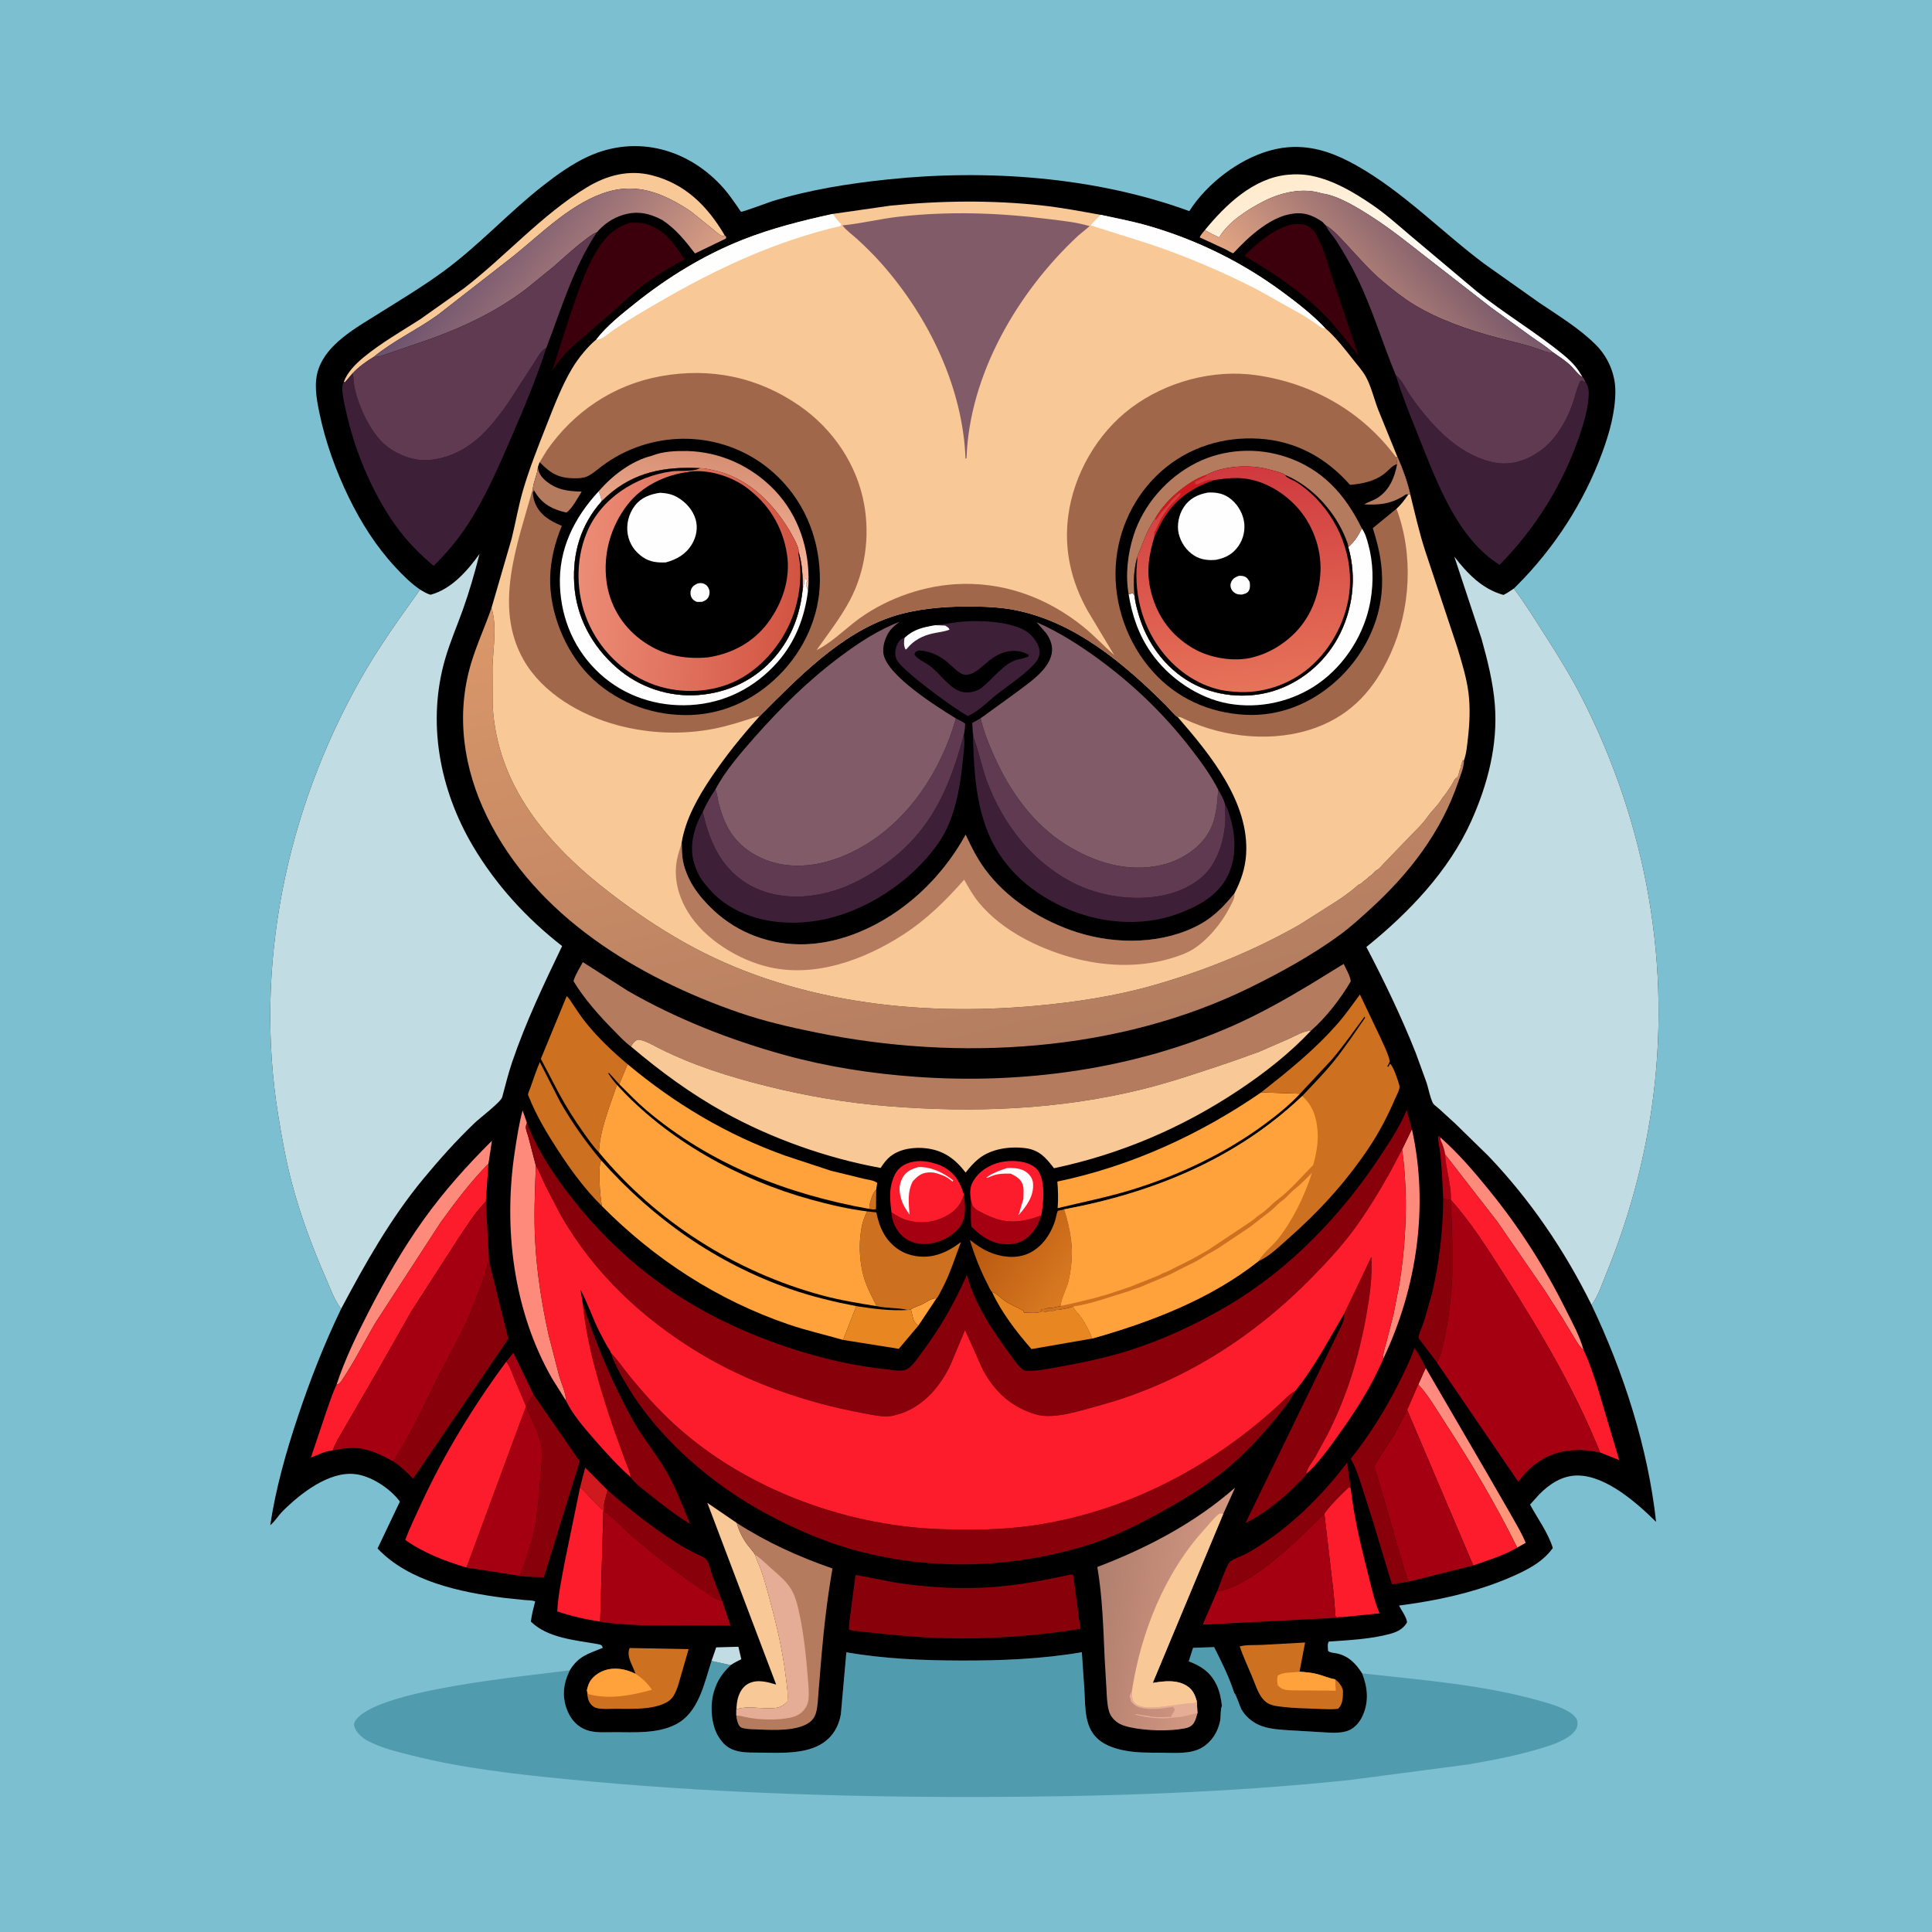 <svg version="1.1" xmlns="http://www.w3.org/2000/svg" style="display: block;" viewBox="0 0 2048 2048" width="1024" height="1024">
<defs>
	<linearGradient id="Gradient1" gradientUnits="userSpaceOnUse" x1="1540.46" y1="1564.99" x2="1580.41" y2="1526.99">
		<stop class="stop0" offset="0" stop-opacity="1" stop-color="rgb(255,153,121)"/>
		<stop class="stop1" offset="1" stop-opacity="1" stop-color="rgb(255,135,127)"/>
	</linearGradient>
	<linearGradient id="Gradient2" gradientUnits="userSpaceOnUse" x1="1384.71" y1="178.636" x2="1433.22" y2="331.734">
		<stop class="stop0" offset="0" stop-opacity="1" stop-color="rgb(255,234,204)"/>
		<stop class="stop1" offset="1" stop-opacity="1" stop-color="rgb(255,255,255)"/>
	</linearGradient>
	<linearGradient id="Gradient3" gradientUnits="userSpaceOnUse" x1="1049.1" y1="1296.63" x2="1137.25" y2="1361.16">
		<stop class="stop0" offset="0" stop-opacity="1" stop-color="rgb(184,88,16)"/>
		<stop class="stop1" offset="1" stop-opacity="1" stop-color="rgb(217,122,34)"/>
	</linearGradient>
	<linearGradient id="Gradient4" gradientUnits="userSpaceOnUse" x1="500.233" y1="247.514" x2="666.742" y2="380.263">
		<stop class="stop0" offset="0" stop-opacity="1" stop-color="rgb(106,80,110)"/>
		<stop class="stop1" offset="1" stop-opacity="1" stop-color="rgb(218,158,131)"/>
	</linearGradient>
	<linearGradient id="Gradient5" gradientUnits="userSpaceOnUse" x1="1530.5" y1="245.295" x2="1384.25" y2="376.306">
		<stop class="stop0" offset="0" stop-opacity="1" stop-color="rgb(119,87,106)"/>
		<stop class="stop1" offset="1" stop-opacity="1" stop-color="rgb(232,169,132)"/>
	</linearGradient>
	<linearGradient id="Gradient6" gradientUnits="userSpaceOnUse" x1="1160.25" y1="1692.61" x2="1283.28" y2="1712.36">
		<stop class="stop0" offset="0" stop-opacity="1" stop-color="rgb(176,127,110)"/>
		<stop class="stop1" offset="1" stop-opacity="1" stop-color="rgb(210,151,129)"/>
	</linearGradient>
	<linearGradient id="Gradient7" gradientUnits="userSpaceOnUse" x1="1091.03" y1="1115.69" x2="950.042" y2="544.797">
		<stop class="stop0" offset="0" stop-opacity="1" stop-color="rgb(179,125,97)"/>
		<stop class="stop1" offset="1" stop-opacity="1" stop-color="rgb(218,151,105)"/>
	</linearGradient>
	<linearGradient id="Gradient8" gradientUnits="userSpaceOnUse" x1="1305.52" y1="496.554" x2="1329.23" y2="730.876">
		<stop class="stop0" offset="0" stop-opacity="1" stop-color="rgb(208,57,62)"/>
		<stop class="stop1" offset="1" stop-opacity="1" stop-color="rgb(230,115,89)"/>
	</linearGradient>
	<linearGradient id="Gradient9" gradientUnits="userSpaceOnUse" x1="760.568" y1="481.63" x2="739.522" y2="605.154">
		<stop class="stop0" offset="0" stop-opacity="1" stop-color="rgb(213,142,114)"/>
		<stop class="stop1" offset="1" stop-opacity="1" stop-color="rgb(252,187,160)"/>
	</linearGradient>
	<linearGradient id="Gradient10" gradientUnits="userSpaceOnUse" x1="845.791" y1="620.771" x2="614.515" y2="612.399">
		<stop class="stop0" offset="0" stop-opacity="1" stop-color="rgb(210,84,66)"/>
		<stop class="stop1" offset="1" stop-opacity="1" stop-color="rgb(236,140,118)"/>
	</linearGradient>
</defs>
<path transform="translate(0,0)" fill="rgb(124,191,209)" d="M -0 -0 L 2048 0 L 2048 2048 L -0 2048 L -0 -0 z"/>
<path transform="translate(0,0)" fill="rgb(81,155,175)" d="M 1295.31 1808.26 C 1294.34 1800.77 1293.1 1793.58 1289.9 1786.65 C 1283.62 1773.07 1273.67 1766.13 1260.1 1761.12 L 1264.7 1746.75 L 1287.05 1746 C 1294.97 1761.72 1303.04 1777.91 1308.39 1794.71 C 1310.36 1795.98 1314.13 1808.47 1315.73 1811.48 C 1319.61 1818.79 1326.79 1825 1334.25 1828.38 C 1343.59 1832.62 1354.37 1833.29 1364.5 1834.03 L 1396.81 1835.93 C 1406.82 1836.37 1419.85 1838.24 1429.31 1834.46 C 1436.58 1831.55 1441.7 1825.12 1444.74 1818.09 C 1451.21 1803.12 1449.69 1788.64 1443.91 1773.85 C 1506.71 1780.83 1572.12 1785.76 1633.08 1803.16 C 1642.95 1805.98 1667.6 1812.58 1671.69 1823.23 C 1672.67 1825.79 1672.37 1829.68 1671.17 1832.11 C 1666.4 1841.75 1650.42 1847.92 1640.54 1851.12 C 1613.29 1859.93 1584.69 1865.52 1556.5 1870.38 L 1430.01 1887 C 1299.03 1900.59 1167.61 1904.67 1036 1904.86 C 891.023 1905.08 746.35 1900.21 602 1886.14 C 546.719 1880.75 490.614 1874.5 436.646 1860.9 C 420.598 1856.85 403.866 1852.9 389.189 1844.99 C 383.682 1842.03 377.214 1836.16 375.58 1829.91 C 374.962 1827.55 375.421 1825.95 376.754 1823.94 C 399.02 1790.42 563.433 1776.43 604.036 1770.55 L 601.291 1776.84 C 596.404 1789.21 596.537 1802.33 601.909 1814.49 C 605.92 1823.57 612.425 1830.51 621.857 1833.92 C 630.92 1837.21 642.144 1836.18 651.711 1836.19 C 672.573 1836.22 696.647 1837.83 715.866 1828.2 C 740.66 1815.77 746.325 1784.98 754.251 1760.65 L 774.548 1765.09 C 765.925 1773.51 760.287 1781.16 756.861 1793 L 756.384 1794.62 C 752.624 1808.25 753.911 1828.23 761.34 1840.46 C 766.612 1849.14 772.287 1854.09 782.319 1856.36 C 790.287 1858.16 799.879 1857.78 808.09 1857.89 C 828.387 1858.15 854.794 1859.45 872.32 1847.66 C 883.066 1840.43 888.997 1830.05 891.315 1817.46 L 897.175 1751.51 C 936.909 1758.4 977.943 1760.13 1018.2 1760.24 C 1061.3 1760.36 1104.24 1758.7 1146.8 1751.42 L 1149.57 1792.09 C 1150.63 1810.51 1149.33 1831.77 1165.09 1844.49 C 1172.11 1850.15 1180.82 1853.14 1189.5 1855.09 C 1203.16 1858.16 1217.5 1857.92 1231.44 1857.98 C 1245.38 1858.03 1262.33 1859.8 1274.64 1852.24 C 1284.54 1846.15 1291.03 1835.76 1293.32 1824.49 C 1294.18 1820.32 1293.54 1811.64 1295.31 1808.26 z"/>
<path transform="translate(0,0)" fill="rgb(0,0,0)" d="M 445.295 624.973 C 435.5 618.315 426.957 609.717 418.932 601.049 C 398.803 579.307 382.873 554.255 369.926 527.674 C 355.939 498.958 344.907 468.442 338.465 437.14 C 335.345 421.982 332.432 405.633 337.798 390.67 C 342.548 377.425 351.91 367.288 362.62 358.435 C 374.396 348.701 387.893 340.881 400.821 332.775 C 424.361 318.017 448.415 303.593 470.815 287.134 C 507.858 259.914 539.423 225.11 575.734 196.716 C 590.358 185.282 606.266 173.85 623.169 166.046 C 674.943 142.144 730.768 158.051 767.5 200.058 C 772.759 206.073 777.285 212.766 781.904 219.277 C 782.444 220.038 784.969 224.156 785.549 224.43 C 786.862 225.051 814.803 214.494 817.895 213.533 C 857.588 201.197 899.965 194.516 941.239 190.188 C 1046.32 179.171 1161.03 187.37 1260.74 223.793 C 1265.74 215.89 1271.5 208.743 1277.97 202 C 1301.63 177.357 1336.97 156.134 1372 155.749 C 1396.14 155.484 1417.06 163.711 1437.81 175.365 C 1487.43 203.221 1528.13 245.774 1573.49 279.704 L 1631.52 320.802 C 1651.79 334.519 1674.12 348.028 1691.47 365.32 C 1704.55 378.359 1712.38 396.357 1712.34 414.876 C 1712.29 436.903 1706.04 459.044 1698.5 479.573 C 1678.97 532.748 1647.7 580.893 1607.7 620.953 L 1604.79 623.832 C 1616.47 639.406 1627.02 656.506 1637.53 672.914 C 1651.39 694.539 1665.04 716.477 1676.73 739.36 C 1745.55 874.048 1772.53 1024.68 1750.87 1174.58 C 1742.1 1235.29 1725.53 1294.68 1702.19 1351.38 C 1697.65 1362.43 1694.28 1373.55 1687.14 1383.3 C 1720.9 1454.08 1747.07 1534.96 1755.51 1613.23 C 1735.31 1593.26 1702.66 1564.31 1672.5 1564.08 C 1656.42 1563.97 1642.76 1572.85 1631.83 1583.92 L 1621.92 1594.91 C 1629.9 1609.73 1641.11 1624.83 1646.05 1640.97 C 1635.13 1656.03 1619.13 1664.1 1602.37 1671.44 C 1570.37 1685.46 1536.04 1693.89 1501.59 1699.29 L 1483 1701.98 C 1485.43 1706.76 1491.29 1714.65 1491.5 1719.75 C 1487.91 1726.25 1481.54 1729.75 1474.56 1731.7 C 1453.7 1737.54 1430.09 1738.61 1408.5 1740.15 C 1406.92 1742.98 1407.63 1746.86 1407.8 1750 C 1410 1752.08 1414.08 1752.05 1417 1752.68 C 1429.65 1755.43 1437.2 1763.46 1443.91 1773.85 C 1449.69 1788.64 1451.21 1803.12 1444.74 1818.09 C 1441.7 1825.12 1436.58 1831.55 1429.31 1834.46 C 1419.85 1838.24 1406.82 1836.37 1396.81 1835.93 L 1364.5 1834.03 C 1354.37 1833.29 1343.59 1832.62 1334.25 1828.38 C 1326.79 1825 1319.61 1818.79 1315.73 1811.48 C 1314.13 1808.47 1310.36 1795.98 1308.39 1794.71 C 1303.04 1777.91 1294.97 1761.72 1287.05 1746 L 1264.7 1746.75 L 1260.1 1761.12 C 1273.67 1766.13 1283.62 1773.07 1289.9 1786.65 C 1293.1 1793.58 1294.34 1800.77 1295.31 1808.26 C 1293.54 1811.64 1294.18 1820.32 1293.32 1824.49 C 1291.03 1835.76 1284.54 1846.15 1274.64 1852.24 C 1262.33 1859.8 1245.38 1858.03 1231.44 1857.98 C 1217.5 1857.92 1203.16 1858.16 1189.5 1855.09 C 1180.82 1853.14 1172.11 1850.15 1165.09 1844.49 C 1149.33 1831.77 1150.63 1810.51 1149.57 1792.09 L 1146.8 1751.42 C 1104.24 1758.7 1061.3 1760.36 1018.2 1760.24 C 977.943 1760.13 936.909 1758.4 897.175 1751.51 L 891.315 1817.46 C 888.997 1830.05 883.066 1840.43 872.32 1847.66 C 854.794 1859.45 828.387 1858.15 808.09 1857.89 C 799.879 1857.78 790.287 1858.16 782.319 1856.36 C 772.287 1854.09 766.612 1849.14 761.34 1840.46 C 753.911 1828.23 752.624 1808.25 756.384 1794.62 L 756.861 1793 C 760.287 1781.16 765.925 1773.51 774.548 1765.09 L 754.251 1760.65 C 746.325 1784.98 740.66 1815.77 715.866 1828.2 C 696.647 1837.83 672.573 1836.22 651.711 1836.19 C 642.144 1836.18 630.92 1837.21 621.857 1833.92 C 612.425 1830.51 605.92 1823.57 601.909 1814.49 C 596.537 1802.33 596.404 1789.21 601.291 1776.84 L 604.036 1770.55 C 613.428 1755.28 623.627 1753.12 638.774 1746.88 C 638.69 1743.57 636.016 1743.26 633.23 1742.76 C 609.961 1738.59 580.47 1736.44 562.758 1718.97 C 563.6 1711.64 565.461 1704.67 567.312 1697.54 C 564.049 1696.25 559.403 1696.39 555.862 1696.08 L 533.917 1693.77 C 487.909 1687.75 433.331 1676.5 400.234 1641.45 L 423.838 1591.89 C 423.358 1591.04 423.312 1590.89 422.6 1590 C 412.216 1577.12 393.422 1564.72 376.786 1562.65 C 348.838 1559.16 318.063 1583.48 299.651 1601.89 C 295.15 1606.38 291.359 1612.94 286.464 1616.74 C 292.324 1577.68 303.262 1539.07 315.769 1501.68 C 328.935 1462.32 343.647 1424.74 361.649 1387.34 C 354.61 1378.71 350.113 1365.62 345.614 1355.36 C 331.139 1322.34 318.248 1287.88 309.084 1253 C 303.034 1229.97 298.824 1206.37 294.996 1182.89 C 269.116 1024.11 303.365 859.467 382.062 720.137 C 400.938 686.718 422.953 656.073 445.295 624.973 z"/>
<path transform="translate(0,0)" fill="rgb(205,112,32)" d="M 921.406 1281.5 C 921.677 1277.94 922.095 1274.78 923.273 1271.4 L 923.774 1270 C 925.103 1266.22 926.022 1263.66 928.835 1260.74 L 928.623 1281.68 C 926.214 1282.5 923.854 1281.88 921.406 1281.5 z"/>
<path transform="translate(0,0)" fill="rgb(255,162,59)" d="M 965.552 1387.9 C 968.949 1385.78 973.304 1384.5 976.972 1382.82 C 982.418 1380.32 986.723 1376.24 992.794 1376.24 L 973.529 1405.19 C 969.388 1402.4 968.594 1400.34 967.458 1395.66 L 965.552 1387.9 z"/>
<path transform="translate(0,0)" fill="rgb(165,0,17)" d="M 1529.82 1270.59 C 1529.07 1253.14 1528.41 1235.58 1526.12 1218.26 C 1525.73 1215.33 1523.57 1206.16 1525 1204 L 1527.08 1205.87 C 1526.89 1207.78 1526.73 1207.68 1527.59 1209.56 C 1529.33 1213.32 1531.48 1219.58 1531.82 1223.68 C 1532.57 1239.66 1538.74 1256.15 1537.96 1272.02 L 1529.82 1270.59 z"/>
<path transform="translate(0,0)" fill="rgb(193,220,226)" d="M 754.251 1760.65 L 759.208 1746.27 L 782.735 1745.63 L 785.804 1758.84 C 781.896 1760.76 778.152 1762.62 774.548 1765.09 L 754.251 1760.65 z"/>
<path transform="translate(0,0)" fill="rgb(206,26,31)" d="M 614.93 1576.58 L 620.337 1555.75 L 644.099 1579.69 C 642.504 1586.14 639.044 1595.56 640.18 1602.06 L 639.52 1603.71 L 638.814 1600.5 C 630.043 1593.41 623.481 1583.97 614.93 1576.58 z"/>
<path transform="translate(0,0)" fill="rgb(165,0,17)" d="M 1029.35 1273.12 C 1030.8 1278.55 1032.02 1280.65 1037.17 1283.53 L 1040 1285.03 C 1059.08 1295.17 1073.53 1297.75 1094.59 1291.5 L 1103.75 1288.48 C 1101.22 1296.5 1098.14 1302.74 1092.28 1308.85 C 1085.55 1315.88 1077.68 1318.98 1068.01 1318.96 C 1051.9 1318.92 1040.67 1311.25 1029.8 1300.33 C 1028.57 1291.54 1029.32 1282.01 1029.35 1273.12 z"/>
<path transform="translate(0,0)" fill="rgb(165,0,17)" d="M 1021.84 1266.4 C 1023.19 1278.37 1024.86 1291.51 1016.57 1301.53 C 1007.99 1311.91 995.22 1317.81 981.875 1318.65 C 972.881 1319.22 963.53 1316.64 956.814 1310.47 C 950.072 1304.28 945.652 1295.29 945.024 1286.07 L 945.013 1285.2 C 949.729 1288.06 954.616 1291.4 959.927 1293 C 975.267 1297.61 989.883 1296.34 1003.92 1288.54 C 1013.17 1283.39 1018.8 1276.5 1021.84 1266.4 z"/>
<path transform="translate(0,0)" fill="url(#Gradient1)" d="M 1511.32 1450.02 L 1578.42 1565.3 L 1603 1608 C 1608.01 1616.95 1613.47 1625.94 1617.28 1635.48 L 1608.31 1640.5 C 1585.56 1594.6 1559.66 1550.83 1531.69 1507.93 C 1522.92 1494.48 1514.33 1479.41 1503.47 1467.56 L 1511.32 1450.02 z"/>
<path transform="translate(0,0)" fill="rgb(232,134,34)" d="M 907.718 1384.57 C 926.337 1387.37 943.369 1389.73 962.258 1388.66 L 965.552 1387.9 L 967.458 1395.66 C 968.594 1400.34 969.388 1402.4 973.529 1405.19 L 952.739 1429.79 L 893.681 1420.38 L 907.718 1384.57 z"/>
<path transform="translate(0,0)" fill="rgb(254,138,124)" d="M 1486.29 1218.49 L 1496.69 1196.94 C 1514.76 1278.38 1502.02 1365.35 1466.35 1440.26 C 1465.64 1434.79 1468.46 1427.3 1469.85 1422 L 1477.39 1392.21 L 1482.85 1364.14 C 1490.78 1317.43 1492.87 1265.44 1486.29 1218.49 z"/>
<path transform="translate(0,0)" fill="rgb(136,0,10)" d="M 1529.82 1270.59 L 1537.96 1272.02 L 1539.81 1324 C 1540.47 1354.62 1537.86 1386.38 1531.57 1416.34 C 1529.68 1425.35 1527.76 1436.28 1523.11 1444.25 L 1508.65 1424.94 C 1508.06 1424.15 1503.77 1418.87 1503.77 1418.25 C 1503.76 1413.96 1507.98 1405.4 1509.39 1401.09 L 1517.89 1371.38 C 1525.9 1337.73 1529.52 1305.12 1529.82 1270.59 z"/>
<path transform="translate(0,0)" fill="rgb(254,138,124)" d="M 1527.08 1205.87 C 1545.87 1222.49 1562.39 1241.77 1578.18 1261.21 C 1610.76 1301.3 1637.05 1342.49 1660.05 1388.72 C 1666.68 1402.05 1674.86 1416.66 1678.61 1431.07 C 1675.05 1428.37 1672.71 1424.29 1670.31 1420.58 L 1655.84 1396.64 L 1637.46 1367.92 L 1587.35 1295.19 L 1531.82 1223.68 C 1531.48 1219.58 1529.33 1213.32 1527.59 1209.56 C 1526.73 1207.68 1526.89 1207.78 1527.08 1205.87 z"/>
<path transform="translate(0,0)" fill="rgb(232,134,34)" d="M 1051.47 1369.43 C 1056.67 1371.04 1061.71 1376.68 1066.35 1379.72 C 1072.33 1383.64 1078.88 1385.84 1084.85 1389.5 L 1085.5 1391.43 C 1090.88 1391.48 1099.49 1392.59 1104.17 1390.15 L 1109.5 1390.49 C 1112.46 1388.46 1115.59 1390.4 1118.58 1388.97 C 1120 1388.3 1119.04 1388.48 1120.96 1388.47 C 1122.82 1388.46 1122.1 1388.61 1123.78 1388.25 C 1128.34 1387.28 1133.26 1386.76 1137.55 1384.94 C 1139.71 1389.74 1143.21 1392.35 1146.17 1396.53 C 1151.09 1403.48 1154.78 1410.99 1157.9 1418.88 L 1093.39 1430.09 C 1077.37 1411.72 1061.87 1391.6 1051.47 1369.43 z"/>
<path transform="translate(0,0)" fill="rgb(136,0,10)" d="M 644.099 1579.69 C 666.814 1599.63 690.48 1618.36 715.892 1634.76 C 722.321 1638.91 728.904 1642.53 735.736 1645.97 C 739.159 1647.69 747.481 1650.92 749.436 1654.01 C 752.21 1658.4 753.352 1665.06 755.044 1670 L 765.589 1697.22 C 758.186 1695.32 750.276 1689.15 743.918 1684.94 C 717.764 1667.6 692.363 1647.6 668.686 1627.02 C 659.565 1619.09 650.438 1608.22 640.18 1602.06 C 639.044 1595.56 642.504 1586.14 644.099 1579.69 z"/>
<path transform="translate(0,0)" fill="rgb(136,0,10)" d="M 1290.12 1687.11 C 1292.37 1681.63 1300.54 1658.11 1303.9 1655.4 C 1307.59 1652.43 1314.66 1650.2 1319.11 1647.98 C 1325.47 1644.8 1331.49 1640.96 1337.45 1637.07 C 1371.81 1614.68 1403.38 1583.07 1427.99 1550.35 L 1431.84 1577.8 L 1430.18 1576.31 C 1421.3 1584.69 1410.94 1594.66 1403.88 1604.59 C 1382.29 1625.76 1360.35 1647.52 1335.71 1665.12 C 1321.95 1674.96 1307.04 1684.1 1290.12 1687.11 z"/>
<path transform="translate(0,0)" fill="rgb(205,112,32)" d="M 638.071 1278.5 C 619.947 1260.73 604.987 1240.13 591.176 1218.91 C 579.636 1201.18 568.482 1182.43 560.611 1162.75 C 560.508 1162.49 559.728 1160.53 559.727 1160.5 C 559.69 1158.81 561.711 1154.51 562.299 1152.8 C 565.401 1143.8 568.478 1134.66 572.222 1125.9 L 593.783 1167.97 C 606.33 1190 621 1210.73 637.326 1230.11 C 633.381 1237.17 636.302 1269.58 638.071 1278.5 z"/>
<path transform="translate(0,0)" fill="rgb(254,138,124)" d="M 356.726 1467.79 C 365.467 1441.37 378.325 1414.7 391.06 1390 C 408.327 1356.51 426.993 1323.68 448.962 1293 C 470.598 1262.78 495.143 1235.35 521.479 1209.21 L 517.775 1233.55 C 498.984 1252.58 482.595 1274.35 466.961 1296 L 398.115 1402 C 386.325 1421.95 375.818 1443.33 362.89 1462.51 C 361.216 1464.99 359.832 1467.35 356.726 1467.79 z"/>
<path transform="translate(0,0)" fill="rgb(252,28,43)" d="M 945.013 1285.2 C 943.723 1275.11 942.461 1263.55 945.359 1253.66 L 945.877 1252 C 948.131 1244.64 951.321 1238.88 958.181 1234.98 C 966.595 1230.19 977.921 1229.81 987.135 1232.27 L 989 1232.79 C 992.904 1233.86 996.493 1234.93 1000.06 1236.9 C 1012.41 1243.69 1017.83 1253.32 1021.84 1266.4 C 1018.8 1276.5 1013.17 1283.39 1003.92 1288.54 C 989.883 1296.34 975.267 1297.61 959.927 1293 C 954.616 1291.4 949.729 1288.06 945.013 1285.2 z"/>
<path transform="translate(0,0)" fill="rgb(254,254,254)" d="M 973.475 1237.16 C 986.657 1236.54 1000.49 1243.19 1010.5 1251.44 L 1009.72 1252.5 C 1006.69 1249.91 1002.94 1247.23 999.161 1245.9 L 998.007 1245.5 C 994.001 1244.02 990.67 1242.75 986.343 1242.78 C 978.17 1242.84 974.216 1245.32 968.662 1251.08 L 967.649 1252.14 C 961.687 1263.13 963.283 1275.55 964.145 1287.54 C 961.139 1283.11 957.994 1278.72 956.2 1273.63 C 953.185 1265.07 952.123 1257.14 956.539 1248.83 C 960.314 1241.72 966.131 1239.26 973.475 1237.16 z"/>
<path transform="translate(0,0)" fill="rgb(252,28,43)" d="M 1029.35 1273.12 C 1027.78 1263.49 1027.72 1257.15 1033.75 1248.85 C 1041.11 1238.71 1053.45 1232.53 1065.8 1231.11 C 1075.82 1229.95 1088.7 1230.89 1096.89 1237.32 C 1103.55 1242.56 1105.15 1251.71 1105.81 1259.72 C 1106.57 1268.83 1105.43 1279.48 1103.75 1288.48 L 1094.59 1291.5 C 1073.53 1297.75 1059.08 1295.17 1040 1285.03 L 1037.17 1283.53 C 1032.02 1280.65 1030.8 1278.55 1029.35 1273.12 z"/>
<path transform="translate(0,0)" fill="rgb(254,254,254)" d="M 1067.28 1238.24 C 1074.08 1237.7 1082.65 1238.38 1088.25 1242.7 C 1091.89 1245.51 1094.63 1249.47 1095.04 1254.12 C 1096.27 1267.83 1088.1 1278.63 1079.62 1288.23 L 1084.85 1270.88 C 1084.86 1265.45 1085.79 1260.22 1083.83 1255 C 1081.73 1249.4 1076.4 1246.52 1071.31 1244.09 C 1063.51 1244.08 1057.25 1243.87 1050.01 1247.19 C 1048.27 1248 1047.26 1248.57 1045.29 1248.5 C 1051.58 1243.55 1059.75 1240.78 1067.28 1238.24 z"/>
<path transform="translate(0,0)" fill="rgb(136,0,10)" d="M 617.886 1382.73 C 632.248 1425.12 648.731 1465.85 670.642 1504.99 C 681.335 1524.1 695.36 1540.81 706.29 1559.56 C 716.352 1576.82 723.892 1597.09 731.588 1615.54 C 715.99 1605.93 701.78 1594.9 687.516 1583.44 C 681.289 1578.44 673.042 1572.49 668.491 1565.91 C 667.879 1560.04 664.562 1553.34 662.5 1547.8 L 650.742 1515.24 C 636.198 1472.63 622.368 1427.67 617.886 1382.73 z"/>
<path transform="translate(0,0)" fill="rgb(252,28,43)" d="M 1403.88 1604.59 C 1410.94 1594.66 1421.3 1584.69 1430.18 1576.31 L 1431.84 1577.8 C 1435.22 1608.25 1442.84 1639.64 1450.4 1669.29 C 1453.84 1682.78 1456.94 1697.42 1462.41 1710.23 L 1422.71 1714.28 C 1421.28 1713.79 1418.56 1714.36 1417 1714.47 C 1416.61 1714.15 1416.1 1713.93 1415.83 1713.5 C 1415.39 1712.78 1415.41 1709.64 1415.3 1708.56 L 1413.75 1689.26 L 1403.88 1604.59 z"/>
<path transform="translate(0,0)" fill="rgb(252,28,43)" d="M 614.93 1576.58 C 623.481 1583.97 630.043 1593.41 638.814 1600.5 L 639.52 1603.71 L 636.205 1719 C 620.732 1716.66 605.554 1713.15 590.719 1708.18 C 591.627 1690.05 595.676 1671.82 598.997 1654 L 614.93 1576.58 z"/>
<path transform="translate(0,0)" fill="rgb(248,200,151)" d="M 364.465 404.731 C 368.305 394.403 377.197 385.532 385.619 378.613 C 403.871 363.621 425.028 351.458 444.923 338.776 L 491.976 305.503 C 536.046 271.5 574.311 227.663 621.882 198.709 C 642.965 185.877 666.433 179.583 690.789 185.744 C 726.361 194.742 749.851 218.355 768 249.105 L 766.938 250.573 C 762.766 249.722 758.566 245.331 755.308 242.688 L 733.765 225.262 C 728.647 221.425 723.152 218.148 717.615 214.963 C 694.645 202.119 671.527 195.523 645.325 202.967 C 606.815 213.907 574.803 246.871 544.307 271.384 L 464.508 333.542 C 442.609 349.422 416.794 361.275 396.027 378.432 C 387.771 383.391 380.172 388.95 373.565 395.994 L 365.482 405.491 L 364.465 404.731 z"/>
<path transform="translate(0,0)" fill="url(#Gradient2)" d="M 1277.33 243.746 C 1299.35 217.028 1328.49 188.82 1364.92 185.247 C 1373.71 184.385 1382.87 184.743 1391.5 186.606 C 1414.36 191.541 1434.56 203.526 1453.76 216.509 C 1468.84 226.706 1482.28 238.867 1496.14 250.611 L 1565.56 309.007 C 1594.95 332.558 1627.62 351.865 1656.69 375.628 C 1663.04 380.82 1668.95 386.418 1673.52 393.277 L 1677.43 399.547 C 1674.65 399.1 1667.65 390.153 1665.13 387.745 C 1659.46 382.318 1652.59 377.906 1646.15 373.451 C 1639.33 367.599 1631.28 362.52 1623.92 357.315 L 1580.56 325.98 L 1509.91 271.027 C 1491.62 256.723 1473.44 242.112 1453.85 229.596 C 1439.52 220.441 1418.4 207.129 1401.17 205.079 C 1381.41 198.593 1358.19 203.874 1340.08 213.09 C 1322.95 221.806 1302.25 234.85 1292.35 251.689 C 1287.37 249.247 1281.8 246.997 1277.33 243.746 z"/>
<path transform="translate(0,0)" fill="rgb(205,112,32)" d="M 673.669 1774.31 C 671.113 1765.97 663.421 1755.88 667.5 1746.96 L 729.954 1748.15 L 721.847 1776.22 C 719.812 1783.35 717.864 1791.41 713.937 1797.76 C 712.151 1800.65 709.778 1802.81 706.82 1804.47 C 691.871 1812.83 668.546 1811.36 652.03 1811.41 C 646.028 1811.43 638.187 1812.09 632.453 1810.62 C 628.84 1809.69 625.99 1806.79 624.404 1803.54 C 622.476 1799.57 622.716 1795.87 622.118 1791.65 C 622.736 1789.02 623.493 1786.38 624.64 1783.92 C 627.449 1777.91 634.258 1773.01 640.374 1770.86 C 651.592 1766.9 663.334 1769.18 673.669 1774.31 z"/>
<path transform="translate(0,0)" fill="rgb(255,162,59)" d="M 622.118 1791.65 C 622.736 1789.02 623.493 1786.38 624.64 1783.92 C 627.449 1777.91 634.258 1773.01 640.374 1770.86 C 651.592 1766.9 663.334 1769.18 673.669 1774.31 C 681.026 1779.08 686.065 1783.91 691.037 1791.19 C 669.823 1797.25 645.168 1801.9 623.419 1795.74 L 622.118 1791.65 z"/>
<path transform="translate(0,0)" fill="rgb(205,112,32)" d="M 1415.33 1780.13 L 1418.2 1782.57 C 1420.6 1784.92 1423.64 1789.54 1423.61 1792.98 C 1423.55 1799.51 1423.49 1806.57 1418.5 1811.38 C 1410.42 1812.38 1401.85 1811.58 1393.69 1811.35 C 1382.65 1811.04 1371.62 1810.68 1360.64 1809.47 C 1355.22 1808.87 1349.4 1808.42 1344.5 1805.84 C 1341.61 1804.33 1339.07 1801.76 1337.22 1799.1 C 1332.8 1792.74 1330.09 1784.13 1327.1 1776.96 C 1322.72 1766.43 1317.8 1756.06 1314.16 1745.24 C 1321.27 1743.39 1330.66 1744 1338.09 1743.63 L 1383.46 1741.12 L 1377.54 1772.09 C 1384.09 1772.52 1390.45 1773.05 1396.82 1774.73 C 1402.92 1776.35 1409.14 1779.16 1415.33 1780.13 z"/>
<path transform="translate(0,0)" fill="rgb(255,162,59)" d="M 1377.54 1772.09 C 1384.09 1772.52 1390.45 1773.05 1396.82 1774.73 C 1402.92 1776.35 1409.14 1779.16 1415.33 1780.13 L 1416 1792.19 L 1368.8 1791.83 C 1362.52 1791.49 1358.71 1791.28 1354.5 1786.46 C 1353.68 1782.75 1353.67 1780.11 1354.37 1776.37 C 1360.43 1772.04 1369.5 1773.31 1376.66 1772.23 L 1377.54 1772.09 z"/>
<path transform="translate(0,0)" fill="rgb(136,0,10)" d="M 565.409 1478.15 L 614.523 1549.02 L 576.463 1672.05 C 568.25 1671.59 559.334 1671.8 551.253 1670.5 C 552.11 1666.16 554.554 1661.26 556.087 1657.06 L 563.605 1633.6 C 569.697 1611.48 570.883 1589.07 572.754 1566.34 C 573.612 1555.91 575.755 1542.84 573.812 1532.5 C 571.241 1518.82 562.8 1503.96 557.765 1490.84 C 559.801 1486.13 562.196 1482.16 565.409 1478.15 z"/>
<path transform="translate(0,0)" fill="rgb(136,0,10)" d="M 1493.01 1676.62 L 1475.52 1679.51 L 1455.16 1612 L 1441.09 1568 C 1438.56 1560.9 1436.28 1553.85 1432.31 1547.39 L 1431.71 1546.44 C 1451.47 1521.74 1468.22 1494.97 1482.47 1466.73 C 1488.41 1454.98 1494.59 1442.64 1498.91 1430.2 L 1499.35 1428.91 C 1503.79 1435.63 1508.22 1442.56 1511.32 1450.02 L 1503.47 1467.56 L 1491.69 1494.69 L 1478.04 1520.68 C 1475.45 1525.07 1457.56 1551.37 1457.25 1553.76 C 1456.9 1556.44 1459.91 1564.29 1460.63 1567.19 L 1488.71 1663.96 L 1493.01 1676.62 z"/>
<path transform="translate(0,0)" fill="rgb(248,200,151)" d="M 780.553 1812.02 C 780.827 1808.2 781.144 1804.21 782.118 1800.5 C 783.801 1794.09 787.346 1787.77 793.384 1784.67 C 802.744 1779.85 813.35 1782.91 822.751 1785.7 L 749.812 1593.1 L 781.008 1614.41 C 783.336 1622.72 786.954 1629.99 791.954 1637.03 C 793.076 1638.61 800.274 1646.86 800.308 1647.95 L 803.482 1656.25 C 809.028 1668.69 812.505 1682.86 816.086 1696 C 823.347 1722.63 829.526 1749.01 832.89 1776.45 C 833.975 1785.3 835.622 1794.59 834.788 1803.5 C 830.265 1808.77 825.752 1810.41 818.85 1810.84 C 806.519 1811.6 792.367 1807.96 780.553 1812.02 z"/>
<path transform="translate(0,0)" fill="rgb(60,0,12)" d="M 1367.58 238.205 C 1373.34 237.472 1380.48 236.659 1385.87 239.334 C 1390.54 241.653 1393.53 245.457 1395.99 249.956 C 1403.71 264.056 1407.87 280.804 1412.81 296.05 L 1440.12 377.047 L 1418.79 350.448 C 1391.83 317.352 1355.54 292.576 1319.05 271.199 C 1333.78 256.813 1347.53 244.619 1367.58 238.205 z"/>
<path transform="translate(0,0)" fill="rgb(254,138,124)" d="M 600.149 1485.07 L 585.379 1461.52 C 544.11 1389.82 533.391 1301.57 545.704 1220.63 C 547.94 1205.93 550.12 1191.52 553.971 1177.13 L 558.579 1190.28 C 558.036 1191.79 557.395 1193.36 557.424 1195 C 557.477 1198.06 559.319 1202.25 560.105 1205.3 L 568.059 1235.73 C 566.986 1262.52 565.844 1289.35 567.296 1316.16 C 569.062 1348.77 574.374 1382.44 581.386 1414.33 L 592.661 1458.18 C 595.143 1466.68 599.776 1476.19 600.149 1485.07 z"/>
<path transform="translate(0,0)" fill="rgb(205,112,32)" d="M 919.161 1284.12 L 928.966 1285.18 C 932.14 1301.37 938.697 1315.58 952.98 1324.85 C 963.499 1331.68 977.84 1333.79 990.017 1330.97 C 1001.1 1328.41 1009.61 1323.42 1018.63 1316.62 C 1012.13 1333.95 1006.6 1351.75 997.715 1368.05 C 996.794 1369.74 994.233 1375.34 992.794 1376.24 C 986.723 1376.24 982.418 1380.32 976.972 1382.82 C 973.304 1384.5 968.949 1385.78 965.552 1387.9 L 962.258 1388.66 C 951.678 1386 940.099 1387.03 929.159 1384.56 C 922.697 1371.17 916.768 1360.99 913.779 1346 C 911.067 1332.4 910.66 1318.32 912.733 1304.59 L 912.984 1303 C 914.057 1296 916.096 1290.44 919.161 1284.12 z"/>
<path transform="translate(0,0)" fill="url(#Gradient3)" d="M 1051.47 1369.43 C 1049.99 1368.34 1048.21 1363.96 1047.29 1362.18 C 1039.3 1346.8 1033.01 1330.89 1028.08 1314.3 C 1034.24 1319.15 1040.52 1323.61 1047.7 1326.82 C 1060.2 1332.42 1075.71 1334.61 1088.65 1329.38 C 1103.55 1323.36 1113.22 1309.47 1118.23 1294.68 C 1119.48 1290.98 1119.76 1287.13 1121.28 1283.5 L 1128.05 1281.97 C 1131.48 1292.49 1133.78 1302.36 1135.32 1313.29 C 1137.38 1327.99 1135.96 1345.37 1132.28 1359.69 C 1130.83 1365.34 1123.44 1379.67 1124.84 1384.31 L 1123.58 1384.63 L 1115.85 1386.29 C 1114.08 1386.64 1114.59 1386.48 1112.47 1386.49 C 1109.93 1386.5 1110.53 1386.89 1108.5 1387.51 L 1103.95 1387.88 L 1104.17 1390.15 C 1099.49 1392.59 1090.88 1391.48 1085.5 1391.43 L 1084.85 1389.5 C 1078.88 1385.84 1072.33 1383.64 1066.35 1379.72 C 1061.71 1376.68 1056.67 1371.04 1051.47 1369.43 z"/>
<path transform="translate(0,0)" fill="rgb(205,112,32)" d="M 634.923 1221.54 C 628.94 1215.53 623.991 1208.21 619.051 1201.33 C 609.188 1187.6 600.068 1173.04 592.038 1158.16 L 573.315 1122.43 L 600.716 1055.94 C 603.621 1058.34 605.747 1062.5 607.876 1065.62 C 612.156 1071.89 616.354 1078.25 621.116 1084.16 C 633.986 1100.15 649.558 1114.98 665.297 1128.13 L 656.478 1149.35 L 645.5 1137.25 L 644.815 1138 C 647.698 1142.19 650.515 1146.23 653.964 1149.99 C 646.763 1172 635.575 1198.32 634.923 1221.54 z"/>
<path transform="translate(0,0)" fill="rgb(136,0,10)" d="M 518.459 1337 L 538.831 1419.15 L 437.894 1567.49 C 431.209 1560.49 424.804 1554.59 416.834 1549.08 C 435.278 1520.99 448.514 1491.18 463.564 1461.3 C 475.103 1438.39 488.034 1416.09 498.266 1392.54 L 512.728 1355.16 C 514.76 1349.31 515.157 1342.08 518.459 1337 z"/>
<path transform="translate(0,0)" fill="rgb(252,28,43)" d="M 1503.47 1467.56 C 1514.33 1479.41 1522.92 1494.48 1531.69 1507.93 C 1559.66 1550.83 1585.56 1594.6 1608.31 1640.5 C 1594.28 1648.94 1577.08 1654.02 1561.71 1659.45 L 1491.69 1494.69 L 1503.47 1467.56 z"/>
<path transform="translate(0,0)" fill="rgb(60,0,12)" d="M 667.806 236.19 C 674.533 235.893 681.181 235.841 687.569 238.339 L 689 238.918 C 706.793 245.979 715.417 259.43 725.5 274.949 C 710.7 283.179 695.517 292.031 681.938 302.188 C 670.521 310.728 660.2 321.064 649.518 330.5 L 614.5 360.724 C 602.996 370.267 593.058 380.719 585.144 393.372 L 604.775 332.63 C 612.023 311.594 619.132 290.126 629.799 270.515 C 638.689 254.171 649.574 241.63 667.806 236.19 z"/>
<path transform="translate(0,0)" fill="rgb(255,162,59)" d="M 1336.91 1157.97 L 1378.12 1159.35 C 1366.75 1171.59 1353.16 1182.43 1339.75 1192.3 C 1298.19 1222.87 1249.59 1245.78 1200.42 1260.97 C 1174.45 1268.99 1147.55 1274.31 1121.14 1280.69 C 1121.9 1271.04 1121.65 1262.13 1120.82 1252.51 C 1198.43 1236.39 1271.84 1202.79 1336.91 1157.97 z"/>
<path transform="translate(0,0)" fill="rgb(136,0,10)" d="M 1424.72 1392.86 L 1453.71 1332.34 C 1454.98 1353.78 1451.83 1375.03 1448.01 1396.07 C 1440.11 1439.72 1427.7 1479.92 1407.74 1519.61 L 1394.29 1544.32 C 1391.22 1549.55 1385.3 1556.64 1384.65 1562.62 C 1383.33 1565.52 1379.38 1568.87 1377.14 1571.18 C 1361.63 1587.26 1340.41 1604.68 1320.23 1614.57 L 1422.39 1404.35 C 1424.04 1400.1 1425.21 1397.46 1424.72 1392.86 z"/>
<path transform="translate(0,0)" fill="rgb(165,0,17)" d="M 536.699 1443.38 L 544.14 1433.98 L 565.409 1478.15 C 562.196 1482.16 559.801 1486.13 557.765 1490.84 C 562.8 1503.96 571.241 1518.82 573.812 1532.5 C 575.755 1542.84 573.612 1555.91 572.754 1566.34 C 570.883 1589.07 569.697 1611.48 563.605 1633.6 L 556.087 1657.06 C 554.554 1661.26 552.11 1666.16 551.253 1670.5 L 494.395 1661.69 L 557.572 1490.76 L 545.602 1462.53 C 542.944 1456.16 540.773 1448.93 536.699 1443.38 z"/>
<path transform="translate(0,0)" fill="rgb(165,0,17)" d="M 1403.88 1604.59 L 1413.75 1689.26 L 1415.3 1708.56 C 1415.41 1709.64 1415.39 1712.78 1415.83 1713.5 C 1416.1 1713.93 1416.61 1714.15 1417 1714.47 C 1418.56 1714.36 1421.28 1713.79 1422.71 1714.28 L 1422.43 1714.65 L 1274.9 1722.2 L 1290.12 1687.11 C 1307.04 1684.1 1321.95 1674.96 1335.71 1665.12 C 1360.35 1647.52 1382.29 1625.76 1403.88 1604.59 z"/>
<path transform="translate(0,0)" fill="rgb(252,28,43)" d="M 517.775 1233.55 L 514.996 1273.59 C 503.387 1285.28 494.911 1299.64 485.614 1313.16 L 436.105 1390 L 399.511 1454.37 L 367.139 1510.23 C 362.223 1518.94 356.052 1528.05 352.721 1537.41 C 345.249 1538.13 336.52 1542.39 329.56 1545.07 L 345.849 1496.6 C 349.32 1486.93 352.353 1477.1 356.726 1467.79 C 359.832 1467.35 361.216 1464.99 362.89 1462.51 C 375.818 1443.33 386.325 1421.95 398.115 1402 L 466.961 1296 C 482.595 1274.35 498.984 1252.58 517.775 1233.55 z"/>
<path transform="translate(0,0)" fill="rgb(252,28,43)" d="M 1531.82 1223.68 L 1587.35 1295.19 L 1637.46 1367.92 L 1655.84 1396.64 L 1670.31 1420.58 C 1672.71 1424.29 1675.05 1428.37 1678.61 1431.07 C 1684.5 1443 1688.71 1456.43 1693 1469 L 1716.45 1547.72 L 1696.23 1539.74 C 1669.7 1473.86 1634.09 1413.33 1595.96 1353.55 C 1578.44 1326.08 1559.85 1296.2 1537.96 1272.02 C 1538.74 1256.15 1532.57 1239.66 1531.82 1223.68 z"/>
<path transform="translate(0,0)" fill="rgb(255,162,59)" d="M 665.297 1128.13 C 715.667 1170.21 770.407 1202.9 832.375 1225.05 L 880.555 1240.96 L 915.994 1249.6 C 920.205 1250.59 926.767 1251.18 929.876 1254 L 928.835 1260.74 C 926.022 1263.66 925.103 1266.22 923.774 1270 L 923.273 1271.4 C 922.095 1274.78 921.677 1277.94 921.406 1281.5 C 834.446 1265.86 753.21 1234.43 685.171 1176.86 C 675.137 1168.36 665.862 1158.56 656.478 1149.35 L 665.297 1128.13 z"/>
<path transform="translate(0,0)" fill="rgb(165,0,17)" d="M 640.18 1602.06 C 650.438 1608.22 659.565 1619.09 668.686 1627.02 C 692.363 1647.6 717.764 1667.6 743.918 1684.94 C 750.276 1689.15 758.186 1695.32 765.589 1697.22 L 774.355 1723.17 L 680.658 1722.84 C 666.123 1722.13 650.501 1721.62 636.205 1719 L 639.52 1603.71 L 640.18 1602.06 z"/>
<path transform="translate(0,0)" fill="rgb(165,0,17)" d="M 1491.69 1494.69 L 1561.71 1659.45 L 1493.01 1676.62 L 1488.71 1663.96 L 1460.63 1567.19 C 1459.91 1564.29 1456.9 1556.44 1457.25 1553.76 C 1457.56 1551.37 1475.45 1525.07 1478.04 1520.68 L 1491.69 1494.69 z"/>
<path transform="translate(0,0)" fill="rgb(181,123,94)" d="M 781.008 1614.41 C 813.088 1635.07 846.505 1650.18 882.483 1662.66 C 876.975 1693.96 873.287 1726.22 870.606 1757.91 L 867.645 1793.99 C 867.074 1800.76 866.947 1807.89 865.319 1814.5 C 864.111 1819.41 861.867 1823.12 857.676 1826.07 C 844.927 1835.03 820.664 1834.06 805.755 1833.4 C 799.926 1833.14 793.628 1833.27 787.916 1832.03 C 785.625 1831.53 784.292 1830.63 783.118 1828.5 C 781.485 1825.53 780.808 1821.78 780.514 1818.44 L 780.553 1812.02 C 792.367 1807.96 806.519 1811.6 818.85 1810.84 C 825.752 1810.41 830.265 1808.77 834.788 1803.5 C 835.622 1794.59 833.975 1785.3 832.89 1776.45 C 829.526 1749.01 823.347 1722.63 816.086 1696 C 812.505 1682.86 809.028 1668.69 803.482 1656.25 L 800.308 1647.95 C 800.274 1646.86 793.076 1638.61 791.954 1637.03 C 786.954 1629.99 783.336 1622.72 781.008 1614.41 z"/>
<path transform="translate(0,0)" fill="rgb(229,172,150)" d="M 800.308 1647.95 C 806.677 1652.18 812.298 1657.87 818 1662.97 C 825.513 1669.7 833.553 1676.09 838.816 1684.84 C 843.756 1693.06 846.189 1704.57 848.075 1713.91 C 852.097 1733.82 854.416 1754.4 855.989 1774.66 C 856.68 1783.56 857.949 1793.1 856.967 1802 C 856.641 1804.95 855.408 1807.96 853.811 1810.46 C 849.995 1816.44 844.324 1819.5 837.5 1820.85 C 823.641 1823.61 806.922 1823.24 793 1820.72 C 789.085 1820.01 784.413 1818.57 780.514 1818.44 L 780.553 1812.02 C 792.367 1807.96 806.519 1811.6 818.85 1810.84 C 825.752 1810.41 830.265 1808.77 834.788 1803.5 C 835.622 1794.59 833.975 1785.3 832.89 1776.45 C 829.526 1749.01 823.347 1722.63 816.086 1696 C 812.505 1682.86 809.028 1668.69 803.482 1656.25 L 800.308 1647.95 z"/>
<path transform="translate(0,0)" fill="rgb(255,162,59)" d="M 638.071 1278.5 C 636.302 1269.58 633.381 1237.17 637.326 1230.11 C 692.072 1291.81 758.878 1338.83 837 1366.17 C 860.213 1374.29 883.62 1379.89 907.718 1384.57 L 893.681 1420.38 C 874.323 1414.76 854.846 1410.44 835.707 1403.88 C 760.443 1378.1 693.856 1334.86 638.071 1278.5 z"/>
<path transform="translate(0,0)" fill="url(#Gradient4)" d="M 396.027 378.432 C 416.794 361.275 442.609 349.422 464.508 333.542 L 544.307 271.384 C 574.803 246.871 606.815 213.907 645.325 202.967 C 671.527 195.523 694.645 202.119 717.615 214.963 C 723.152 218.148 728.647 221.425 733.765 225.262 L 755.308 242.688 C 758.566 245.331 762.766 249.722 766.938 250.573 L 768 249.105 L 769.79 251.124 L 769.5 252.891 L 736.72 268.661 C 726.156 255.021 716.644 242.874 702.024 233.238 C 688.269 225.931 675.351 223.17 660.136 227.909 C 649.104 231.345 640.348 237.548 632.742 246.168 C 627.455 248.205 623.253 251.934 618.773 255.317 C 607.762 263.632 597.688 273.176 587.296 282.234 L 558.081 306.007 C 521.566 333.891 480.379 351.651 437.036 365.909 L 411.215 374.82 C 406.01 376.596 401.641 378.604 396.027 378.432 z"/>
<path transform="translate(0,0)" fill="rgb(252,28,43)" d="M 494.395 1661.69 C 471.626 1654.8 449.115 1646.23 429.602 1632.39 C 434.351 1619.44 440.548 1606.87 446.307 1594.34 C 470.457 1541.78 502.253 1489.83 536.699 1443.38 C 540.773 1448.93 542.944 1456.16 545.602 1462.53 L 557.572 1490.76 L 494.395 1661.69 z"/>
<path transform="translate(0,0)" fill="url(#Gradient5)" d="M 1277.33 243.746 C 1281.8 246.997 1287.37 249.247 1292.35 251.689 C 1302.25 234.85 1322.95 221.806 1340.08 213.09 C 1358.19 203.874 1381.41 198.593 1401.17 205.079 C 1418.4 207.129 1439.52 220.441 1453.85 229.596 C 1473.44 242.112 1491.62 256.723 1509.91 271.027 L 1580.56 325.98 L 1623.92 357.315 C 1631.28 362.52 1639.33 367.599 1646.15 373.451 C 1642.3 373.945 1639.94 373.482 1636.34 372.08 C 1619.62 365.574 1602.97 362.234 1585.79 357.583 C 1555.86 349.48 1525.26 338.921 1498.66 322.783 C 1487.08 315.756 1476.26 306.912 1465.84 298.282 C 1452.06 286.869 1440.24 272.936 1428.05 259.892 C 1421.61 253.007 1414.26 244.446 1406.24 239.448 L 1405.45 238.976 L 1401.69 235.066 C 1390.67 227.579 1381.09 224.402 1367.8 226.927 C 1352.78 229.779 1339.58 238.798 1328.02 248.416 C 1322.96 252.618 1318.23 257.273 1313.59 261.926 C 1312.96 262.558 1307.57 268.4 1307.21 268.433 C 1306.33 268.515 1300.63 265.065 1299.22 264.355 L 1271.79 251.659 C 1272.77 248.839 1275.46 246.117 1277.33 243.746 z"/>
<path transform="translate(0,0)" fill="rgb(136,0,10)" d="M 1133 1669.5 C 1135.55 1669.04 1135.39 1668.59 1137.74 1670.01 L 1145.22 1726.65 C 1098.29 1734.18 1049.6 1737.82 1002.06 1736.58 C 969.738 1735.73 937.877 1732.34 905.769 1728.73 C 903.684 1728.84 902.065 1728.13 900.105 1727.5 C 899.579 1721.73 900.987 1715.28 901.617 1709.5 L 906.869 1669.41 L 949.934 1677.75 C 984.071 1682.89 1018.87 1684.85 1053.33 1682.28 C 1080.44 1680.27 1106.51 1675.27 1133 1669.5 z"/>
<path transform="translate(0,0)" fill="rgb(61,31,55)" d="M 1479.57 397.698 L 1480.36 398.336 C 1486.51 403.502 1490.86 413.511 1495.62 420.268 C 1516.02 449.183 1543.46 479.973 1579 489.116 L 1580.9 489.626 C 1596.18 493.636 1612.28 490.37 1625.67 482.442 L 1629.86 479.768 L 1631.23 478.908 C 1638.66 474.08 1646.11 466.289 1651.14 459 L 1652.13 457.583 C 1658.35 448.596 1663.38 438.316 1667 428 C 1669.53 420.798 1671.04 413.12 1674.15 406.146 C 1675.12 403.986 1674.57 404.278 1677 403.36 L 1680.97 405.467 C 1683.44 408.891 1684.24 413.019 1684.16 417.176 C 1683.88 431.992 1679.23 447.385 1674.52 461.33 C 1657.2 512.537 1627.74 560.356 1589.63 598.737 C 1544.52 570.68 1522.88 510.496 1504.02 463.336 C 1495.35 441.667 1486.5 420.006 1479.57 397.698 z"/>
<path transform="translate(0,0)" fill="rgb(61,31,55)" d="M 373.565 395.994 C 374.222 397.285 374.419 398.129 374.526 399.585 L 374.889 404.437 C 377.176 425.88 392.43 459.337 409.601 472.685 L 410.67 473.5 C 422.562 482.748 439.054 488.795 454.227 487.666 C 481.459 485.639 503.839 470.541 521.074 449.989 C 527.342 442.514 533.259 434.905 538.777 426.852 L 565.883 385.049 C 569.008 380.336 572.828 372.697 577.559 369.625 L 579.156 368.688 C 568.698 401.173 555.323 432.958 541.767 464.249 C 528.179 495.612 514.246 527.83 495.53 556.518 C 485.094 572.515 473.22 586.386 459.721 599.857 C 446.117 588.424 433.735 576.229 423.001 562.018 C 397.632 528.431 378.231 483.849 368.441 442.914 C 366.287 433.907 363.929 424.735 363.048 415.5 C 362.66 411.424 362.438 408.364 364.465 404.731 L 365.482 405.491 L 373.565 395.994 z"/>
<path transform="translate(0,0)" fill="rgb(165,0,17)" d="M 352.721 1537.41 C 356.052 1528.05 362.223 1518.94 367.139 1510.23 L 399.511 1454.37 L 436.105 1390 L 485.614 1313.16 C 494.911 1299.64 503.387 1285.28 514.996 1273.59 L 518.459 1337 C 515.157 1342.08 514.76 1349.31 512.728 1355.16 L 498.266 1392.54 C 488.034 1416.09 475.103 1438.39 463.564 1461.3 C 448.514 1491.18 435.278 1520.99 416.834 1549.08 C 407.876 1544.37 399.504 1539.82 389.667 1537.13 L 388.005 1536.68 C 376.263 1533.43 364.465 1535.22 352.721 1537.41 z"/>
<path transform="translate(0,0)" fill="url(#Gradient6)" d="M 1269.37 1815.93 C 1268.49 1819.23 1267.64 1822.88 1265.89 1825.83 C 1263.64 1829.62 1260.35 1831.27 1256.14 1832.12 C 1239.46 1835.47 1214.63 1834.68 1197.91 1831.02 C 1193.16 1829.98 1188.26 1828.59 1184.28 1825.71 C 1180.09 1822.68 1176.97 1818.77 1175.54 1813.78 C 1173.4 1806.3 1173.3 1797.64 1172.86 1789.93 L 1171 1758.43 C 1169.57 1726.55 1168.63 1692.5 1163.21 1661.06 C 1215.98 1640.95 1266.63 1614.43 1309.25 1576.96 L 1296.63 1604.95 L 1221.96 1783.97 C 1233.96 1781.9 1248.29 1780.23 1258.93 1787.65 C 1264.65 1791.64 1266.79 1796.85 1268.66 1803.28 L 1269.37 1815.93 z"/>
<path transform="translate(0,0)" fill="rgb(229,172,150)" d="M 1269.37 1815.93 L 1253.5 1819.74 C 1249.86 1820.56 1246.59 1820.29 1243 1820.83 C 1230.31 1822.75 1215.35 1820.67 1202.92 1817.5 L 1205 1817 C 1206.81 1817.68 1208.19 1817.62 1210 1818 C 1212.25 1818.47 1214.92 1818.46 1217 1819 C 1224.65 1821 1233.49 1820.06 1241.5 1820 C 1242.11 1816.41 1244.49 1815.38 1245.51 1812.05 L 1243.16 1809.22 C 1240.51 1810.04 1238.13 1809.95 1235.51 1810.49 C 1230.17 1811.59 1219.21 1812.02 1213.67 1811.12 C 1206.62 1809.97 1203.5 1809.05 1198.83 1803.34 C 1198.52 1801.57 1198.57 1801.45 1198.01 1799.75 L 1197.51 1798.5 C 1197.81 1796.17 1198.65 1794.76 1199.84 1792.75 C 1200.11 1797.72 1199.36 1802.42 1203.51 1805.98 C 1210.91 1812.34 1229.37 1809.58 1238.5 1808.42 L 1257.84 1805.88 C 1260.31 1805.62 1264.79 1805.78 1267 1804.98 C 1267.75 1804.71 1268.11 1803.84 1268.66 1803.28 L 1269.37 1815.93 z"/>
<path transform="translate(0,0)" fill="rgb(248,200,151)" d="M 1199.84 1792.75 C 1209.28 1730.72 1234.61 1667.07 1277.4 1620.48 C 1281.82 1615.68 1286.34 1609.64 1291.32 1605.5 C 1293.36 1603.81 1294.24 1604.44 1296.63 1604.95 L 1221.96 1783.97 C 1233.96 1781.9 1248.29 1780.23 1258.93 1787.65 C 1264.65 1791.64 1266.79 1796.85 1268.66 1803.28 C 1268.11 1803.84 1267.75 1804.71 1267 1804.98 C 1264.79 1805.78 1260.31 1805.62 1257.84 1805.88 L 1238.5 1808.42 C 1229.37 1809.58 1210.91 1812.34 1203.51 1805.98 C 1199.36 1802.42 1200.11 1797.72 1199.84 1792.75 z"/>
<path transform="translate(0,0)" fill="rgb(136,0,10)" d="M 647.484 1433.96 L 648.256 1434.77 C 655.443 1442.47 661.461 1451.33 668.11 1459.51 C 681.336 1475.76 695.207 1491.21 710.429 1505.63 C 784.899 1576.16 892.357 1616.73 994.193 1620.83 C 1027.08 1622.16 1060.27 1621.89 1092.92 1617.34 C 1191.25 1603.65 1283.3 1556.05 1355.82 1488.99 C 1361.3 1483.92 1366.49 1478.11 1373.02 1474.42 L 1372.62 1475.23 C 1366.52 1486.77 1357.22 1497.83 1348.88 1507.82 C 1333.32 1526.47 1316.52 1544.02 1297.64 1559.33 C 1274.95 1577.73 1249.41 1592.87 1223.75 1606.69 C 1201.13 1618.87 1177.42 1630.26 1152.84 1637.93 C 1070.36 1663.64 980.382 1665.52 897.307 1640.67 C 868.728 1632.12 841.172 1619.82 814.823 1605.92 C 754.557 1574.15 695.148 1522.87 661.367 1463.06 C 656.09 1453.71 650.663 1444.25 647.484 1433.96 z"/>
<path transform="translate(0,0)" fill="rgb(165,0,17)" d="M 1537.96 1272.02 C 1559.85 1296.2 1578.44 1326.08 1595.96 1353.55 C 1634.09 1413.33 1669.7 1473.86 1696.23 1539.74 C 1685.71 1537.86 1675.48 1536.17 1664.78 1537.58 L 1663 1537.83 L 1659.12 1538.33 C 1639.31 1541.34 1622.18 1553.45 1610.47 1569.35 L 1609.44 1570.76 L 1523.11 1444.25 C 1527.76 1436.28 1529.68 1425.35 1531.57 1416.34 C 1537.86 1386.38 1540.47 1354.62 1539.81 1324 L 1537.96 1272.02 z"/>
<path transform="translate(0,0)" fill="rgb(95,58,81)" d="M 396.027 378.432 C 401.641 378.604 406.01 376.596 411.215 374.82 L 437.036 365.909 C 480.379 351.651 521.566 333.891 558.081 306.007 L 587.296 282.234 C 597.688 273.176 607.762 263.632 618.773 255.317 C 623.253 251.934 627.455 248.205 632.742 246.168 C 607.623 284.122 595.336 326.652 579.156 368.688 L 577.559 369.625 C 572.828 372.697 569.008 380.336 565.883 385.049 L 538.777 426.852 C 533.259 434.905 527.342 442.514 521.074 449.989 C 503.839 470.541 481.459 485.639 454.227 487.666 C 439.054 488.795 422.562 482.748 410.67 473.5 L 409.601 472.685 C 392.43 459.337 377.176 425.88 374.889 404.437 L 374.526 399.585 C 374.419 398.129 374.222 397.285 373.565 395.994 C 380.172 388.95 387.771 383.391 396.027 378.432 z"/>
<path transform="translate(0,0)" fill="rgb(95,58,81)" d="M 1405.45 238.976 L 1406.24 239.448 C 1414.26 244.446 1421.61 253.007 1428.05 259.892 C 1440.24 272.936 1452.06 286.869 1465.84 298.282 C 1476.26 306.912 1487.08 315.756 1498.66 322.783 C 1525.26 338.921 1555.86 349.48 1585.79 357.583 C 1602.97 362.234 1619.62 365.574 1636.34 372.08 C 1639.94 373.482 1642.3 373.945 1646.15 373.451 C 1652.59 377.906 1659.46 382.318 1665.13 387.745 C 1667.65 390.153 1674.65 399.1 1677.43 399.547 C 1679.13 401.52 1679.96 403.114 1680.97 405.467 L 1677 403.36 C 1674.57 404.278 1675.12 403.986 1674.15 406.146 C 1671.04 413.12 1669.53 420.798 1667 428 C 1663.38 438.316 1658.35 448.596 1652.13 457.583 L 1651.14 459 C 1646.11 466.289 1638.66 474.08 1631.23 478.908 L 1629.86 479.768 L 1625.67 482.442 C 1612.28 490.37 1596.18 493.636 1580.9 489.626 L 1579 489.116 C 1543.46 479.973 1516.02 449.183 1495.62 420.268 C 1490.86 413.511 1486.51 403.502 1480.36 398.336 L 1479.57 397.698 C 1465.36 363.289 1454.68 327.133 1438.33 293.656 C 1431.87 280.423 1424.52 267.556 1416.5 255.205 C 1412.89 249.644 1408.06 245.142 1405.45 238.976 z"/>
<path transform="translate(0,0)" fill="rgb(255,162,59)" d="M 653.964 1149.99 C 707.214 1208.65 783.456 1250.59 859.341 1271.5 C 878.935 1276.9 898.97 1281.61 919.161 1284.12 C 916.096 1290.44 914.057 1296 912.984 1303 L 912.733 1304.59 C 910.66 1318.32 911.067 1332.4 913.779 1346 C 916.768 1360.99 922.697 1371.17 929.159 1384.56 C 909.706 1381.41 890.104 1378.22 871.068 1373.05 C 779.374 1348.14 695.475 1294.91 634.923 1221.54 C 635.575 1198.32 646.763 1172 653.964 1149.99 z"/>
<path transform="translate(0,0)" fill="rgb(181,123,94)" d="M 668.936 1109.44 C 662.354 1104.72 656.441 1098.2 650.751 1092.44 C 635.221 1076.71 619.329 1058.94 607.907 1040.02 C 609.826 1033.18 614.493 1026.19 617.863 1019.89 L 665.587 1050.4 C 717.304 1080.15 773.687 1102.25 831.12 1118.18 C 876.56 1130.79 923.53 1138.04 970.5 1141.43 C 1083.81 1149.63 1202.03 1133.61 1306.43 1087.54 C 1334.75 1075.04 1361.96 1059.76 1388.48 1043.83 L 1424.35 1021.78 C 1426.76 1027 1431.58 1034.82 1431.83 1040.37 C 1421.37 1058.22 1405.48 1078.95 1389.72 1092.54 C 1382.36 1092.52 1373.25 1098.02 1366.56 1101.04 L 1334.36 1115.07 L 1304 1125.91 C 1273.57 1136.04 1243.14 1146.62 1212 1154.38 C 1123.28 1176.48 1031.39 1179.93 940.574 1172.52 C 897.158 1168.98 855.185 1161.88 812.949 1151.34 C 773.279 1141.44 735.854 1129.75 699.185 1111.48 C 693.241 1108.52 683.553 1102.64 677 1102.12 C 675.271 1101.98 673.418 1103.55 672.263 1104.64 C 670.839 1105.99 669.888 1107.74 668.936 1109.44 z"/>
<path transform="translate(0,0)" fill="rgb(248,200,151)" d="M 668.936 1109.44 C 669.888 1107.74 670.839 1105.99 672.263 1104.64 C 673.418 1103.55 675.271 1101.98 677 1102.12 C 683.553 1102.64 693.241 1108.52 699.185 1111.48 C 735.854 1129.75 773.279 1141.44 812.949 1151.34 C 855.185 1161.88 897.158 1168.98 940.574 1172.52 C 1031.39 1179.93 1123.28 1176.48 1212 1154.38 C 1243.14 1146.62 1273.57 1136.04 1304 1125.91 L 1334.36 1115.07 L 1366.56 1101.04 C 1373.25 1098.02 1382.36 1092.52 1389.72 1092.54 C 1366.66 1117.02 1339.99 1137.78 1312.03 1156.34 C 1252.73 1195.72 1186.98 1223.73 1117.24 1238.37 C 1108.7 1227.13 1101.67 1219 1086.96 1217.09 C 1070.4 1214.95 1050.79 1217.64 1037.4 1228.35 C 1032.31 1232.41 1027.58 1237.85 1023.61 1242.99 C 1012.69 1228.74 1000.71 1219.74 982.5 1217.34 C 969.713 1215.65 954.479 1217.55 944.056 1225.65 C 939.689 1229.04 936.515 1233.49 933.527 1238.08 C 876.719 1227.76 817.531 1206.82 767.094 1178.74 C 731.69 1159.02 699.792 1135.61 668.936 1109.44 z"/>
<path transform="translate(0,0)" fill="rgb(136,0,10)" d="M 558.579 1190.28 C 567.673 1214.92 582.467 1238.11 598.002 1259.19 C 644.452 1322.2 704.389 1371.85 775.656 1404.71 C 826.152 1428 883.313 1445.52 938.742 1451.41 C 944.636 1452.03 954.135 1454.1 959.726 1452.15 C 966.18 1449.91 971.989 1440.59 976.031 1435.24 C 996.244 1408.46 1011.49 1381.89 1025 1351.23 C 1032.55 1381.73 1052.39 1410.68 1070.73 1435.73 C 1074.33 1440.65 1080.08 1449.98 1085.71 1452.61 C 1087.23 1453.31 1090.03 1453.08 1091.67 1453.09 C 1100.64 1453.13 1109.69 1451.27 1118.5 1449.7 C 1144.01 1445.15 1170.15 1439.87 1194.9 1432.18 C 1231.9 1420.69 1268.06 1403.87 1301.4 1384.17 C 1367.68 1344.99 1422.4 1287.77 1464.38 1223.64 C 1474.26 1208.56 1484.33 1193.39 1491.17 1176.64 L 1496.69 1196.94 L 1486.29 1218.49 L 1474.22 1241.35 C 1462.67 1262.1 1450.33 1282.49 1436.38 1301.72 C 1422.9 1320.31 1407.32 1337.05 1391.31 1353.45 C 1328.23 1418.05 1251.39 1466.82 1163.81 1490.31 C 1145.22 1495.3 1116.91 1505.01 1098 1499.32 C 1072.15 1491.55 1055.05 1476 1042.09 1452.57 L 1022.97 1409.9 L 1007.47 1447.03 C 996.869 1469.29 980.109 1489.1 956.5 1497.87 L 949 1500.09 L 947.775 1500.44 C 937.51 1503.17 923.558 1499.57 913.308 1497.68 C 854.083 1486.74 793.237 1465.6 741.619 1434.43 C 680.878 1397.74 630.236 1350.29 594.605 1288.49 L 578.042 1256.79 C 574.746 1249.78 572.045 1242.38 568.059 1235.73 L 560.105 1205.3 C 559.319 1202.25 557.477 1198.06 557.424 1195 C 557.395 1193.36 558.036 1191.79 558.579 1190.28 z"/>
<path transform="translate(0,0)" fill="rgb(205,112,32)" d="M 1336.91 1157.97 C 1366.02 1134.95 1393.74 1112.81 1418.28 1084.67 C 1426.69 1075.03 1433.93 1064.47 1441.58 1054.23 L 1462.5 1098.2 C 1466.28 1106.57 1471.22 1116.08 1473.3 1125 C 1472.52 1126.95 1471.61 1128.68 1470.57 1130.5 L 1471.68 1130.83 L 1473.5 1127.76 C 1476.78 1129.51 1482.36 1146.45 1483.39 1150.53 C 1484.41 1154.53 1480.72 1160.38 1479.12 1164.13 C 1471.15 1182.78 1461.92 1200.63 1450.57 1217.47 C 1425.62 1254.49 1397.61 1284.89 1364.11 1314.31 C 1355.51 1321.87 1345.31 1331.91 1334.73 1336.51 L 1334.14 1336.78 C 1283.09 1377.18 1219.9 1401.33 1157.9 1418.88 C 1154.78 1410.99 1151.09 1403.48 1146.17 1396.53 C 1143.21 1392.35 1139.71 1389.74 1137.55 1384.94 C 1133.26 1386.76 1128.34 1387.28 1123.78 1388.25 C 1122.1 1388.61 1122.82 1388.46 1120.96 1388.47 C 1119.04 1388.48 1120 1388.3 1118.58 1388.97 C 1115.59 1390.4 1112.46 1388.46 1109.5 1390.49 L 1104.17 1390.15 L 1103.95 1387.88 L 1108.5 1387.51 C 1110.53 1386.89 1109.93 1386.5 1112.47 1386.49 C 1114.59 1386.48 1114.08 1386.64 1115.85 1386.29 L 1123.58 1384.63 L 1124.84 1384.31 C 1123.44 1379.67 1130.83 1365.34 1132.28 1359.69 C 1135.96 1345.37 1137.38 1327.99 1135.32 1313.29 C 1133.78 1302.36 1131.48 1292.49 1128.05 1281.97 C 1222.09 1264.44 1310.46 1228.56 1380.4 1161.87 C 1391.38 1150.11 1402.98 1138.45 1413.13 1125.96 C 1425.25 1111.02 1436.06 1094.82 1447.01 1079 L 1446.5 1077.66 C 1435.13 1093.04 1423.94 1108.91 1411.55 1123.48 L 1378.12 1159.35 L 1336.91 1157.97 z"/>
<path transform="translate(0,0)" fill="rgb(255,162,59)" d="M 1137.55 1384.94 C 1156.77 1382.23 1175.48 1375.03 1194 1369.49 C 1195.57 1369.02 1197.05 1368.73 1198.53 1368 C 1200.04 1367.24 1199.02 1367.65 1200.96 1367 L 1202.5 1366.49 C 1204.78 1365.66 1207.39 1365.06 1209.53 1364 L 1230.99 1354.99 C 1239.21 1351.85 1247.12 1347.38 1255 1343.44 C 1261.13 1340.37 1268.4 1337.22 1274 1333.41 C 1277.23 1331.21 1281.02 1329.02 1284.53 1327.18 L 1291 1323.42 L 1324.94 1300.72 L 1344.49 1285.5 C 1349.94 1281.67 1354.23 1276.32 1359.49 1272.5 C 1364.36 1268.96 1367.82 1264.13 1372.49 1260.5 C 1379.08 1255.37 1384.84 1249.14 1390.79 1243.21 C 1383.2 1267.05 1370.28 1293.88 1354.66 1313.45 C 1348.9 1320.66 1339.83 1327.44 1335.13 1335.11 L 1334.14 1336.78 C 1283.09 1377.18 1219.9 1401.33 1157.9 1418.88 C 1154.78 1410.99 1151.09 1403.48 1146.17 1396.53 C 1143.21 1392.35 1139.71 1389.74 1137.55 1384.94 z"/>
<path transform="translate(0,0)" fill="rgb(255,162,59)" d="M 1128.05 1281.97 C 1222.09 1264.44 1310.46 1228.56 1380.4 1161.87 C 1391.75 1171.85 1395.73 1184.98 1396.75 1199.74 C 1397.53 1211.1 1395.17 1224.12 1392.01 1235.01 C 1379.71 1247.27 1368.42 1261.01 1354.5 1271.53 C 1347.94 1276.49 1342.48 1283.09 1335.5 1287.51 C 1332.42 1289.46 1329.6 1292.38 1326.5 1294.51 L 1281.5 1324.51 L 1280 1325.52 L 1264 1334.51 L 1261.01 1336.02 L 1237.44 1347.82 C 1235.74 1348.66 1236.49 1348.36 1235.05 1348.78 C 1232.21 1349.61 1229.75 1351.44 1227 1352.51 L 1206.5 1360.65 L 1198.01 1364.07 L 1172.51 1372.59 C 1170.17 1373.36 1167.84 1373.67 1165.5 1374.51 L 1160.01 1376.08 L 1142.41 1380.35 L 1124.84 1384.31 C 1123.44 1379.67 1130.83 1365.34 1132.28 1359.69 C 1135.96 1345.37 1137.38 1327.99 1135.32 1313.29 C 1133.78 1302.36 1131.48 1292.49 1128.05 1281.97 z"/>
<path transform="translate(0,0)" fill="url(#Gradient7)" d="M 1551.85 806.038 C 1552.07 812.957 1548.15 821.984 1545.94 828.51 C 1527.72 882.278 1493.93 925.965 1452.38 963.808 C 1442.02 973.24 1431.56 982.789 1420.25 991.078 C 1390.98 1012.53 1357.51 1030.91 1324.98 1046.9 C 1185.15 1115.6 1016.03 1125.34 864.944 1094.45 C 837.313 1088.81 810.622 1082.74 783.91 1073.55 C 676.491 1036.59 567.502 970.916 516.136 865.449 C 491.381 814.62 482.977 758.502 499.213 703.667 C 505.118 683.727 514.183 664.219 520.994 644.474 L 521.417 645.882 C 526.773 664.208 522.789 687.453 522.066 706.421 L 522.219 747.376 C 526.636 833.536 581.859 896.833 647.376 947.079 C 672.17 966.093 698.129 983.673 725.375 999.009 C 837.839 1062.31 971.576 1077.72 1098.5 1066.15 C 1140.26 1062.34 1182.77 1055.88 1223.15 1044.32 C 1277.38 1028.78 1327.89 1008.37 1377 980.57 L 1415.36 956.273 C 1423.69 951.046 1432.32 944.63 1439.73 938.149 C 1441.42 936.671 1439.38 938.472 1442.01 937.005 C 1443.75 936.034 1445.05 934.153 1447.01 933.005 C 1449.12 931.76 1450.71 929.427 1453.01 928.005 C 1455.78 926.285 1456.82 923.587 1460.01 922.005 C 1462.41 920.808 1465.87 916.279 1467.85 914.294 L 1499.51 881.5 C 1504.39 876.656 1509.63 871.125 1513.51 865.5 C 1517.74 859.381 1523.93 854.11 1527.73 847.784 C 1529.37 845.052 1531.7 842.687 1533.51 840 L 1537.51 834 L 1538.51 832.531 C 1539.51 831.036 1540.19 829.589 1541.01 828.005 C 1542.02 826.032 1542.26 825.852 1544 824.51 C 1544.91 823.807 1545.43 823.271 1545.7 822.19 L 1546.5 819.537 C 1547.28 817.199 1546.8 818.852 1547.23 816.721 C 1547.53 815.201 1548.17 814.276 1549 813 L 1548.51 811.5 L 1549.51 810 L 1549.76 808 L 1550.52 805.933 L 1551.85 806.038 z"/>
<path transform="translate(0,0)" fill="rgb(252,28,43)" d="M 568.059 1235.73 C 572.045 1242.38 574.746 1249.78 578.042 1256.79 L 594.605 1288.49 C 630.236 1350.29 680.878 1397.74 741.619 1434.43 C 793.237 1465.6 854.083 1486.74 913.308 1497.68 C 923.558 1499.57 937.51 1503.17 947.775 1500.44 L 949 1500.09 L 956.5 1497.87 C 980.109 1489.1 996.869 1469.29 1007.47 1447.03 L 1022.97 1409.9 L 1042.09 1452.57 C 1055.05 1476 1072.15 1491.55 1098 1499.32 C 1116.91 1505.01 1145.22 1495.3 1163.81 1490.31 C 1251.39 1466.82 1328.23 1418.05 1391.31 1353.45 C 1407.32 1337.05 1422.9 1320.31 1436.38 1301.72 C 1450.33 1282.49 1462.67 1262.1 1474.22 1241.35 L 1486.29 1218.49 C 1492.87 1265.44 1490.78 1317.43 1482.85 1364.14 L 1477.39 1392.21 L 1469.85 1422 C 1468.46 1427.3 1465.64 1434.79 1466.35 1440.26 C 1453.8 1469.96 1436.49 1496.57 1417.72 1522.66 C 1407.85 1536.38 1397.21 1551.25 1384.65 1562.62 C 1385.3 1556.64 1391.22 1549.55 1394.29 1544.32 L 1407.74 1519.61 C 1427.7 1479.92 1440.11 1439.72 1448.01 1396.07 C 1451.83 1375.03 1454.98 1353.78 1453.71 1332.34 L 1424.72 1392.86 C 1408.42 1420.1 1393.12 1449.87 1373.02 1474.42 C 1366.49 1478.11 1361.3 1483.92 1355.82 1488.99 C 1283.3 1556.05 1191.25 1603.65 1092.92 1617.34 C 1060.27 1621.89 1027.08 1622.16 994.193 1620.83 C 892.357 1616.73 784.899 1576.16 710.429 1505.63 C 695.207 1491.21 681.336 1475.76 668.11 1459.51 C 661.461 1451.33 655.443 1442.47 648.256 1434.77 L 647.484 1433.96 C 647.217 1432.28 644.491 1428.67 643.585 1427.08 L 635.21 1411.36 C 628.037 1396.92 622.954 1381.39 615.397 1367.18 L 617.886 1382.73 C 622.368 1427.67 636.198 1472.63 650.742 1515.24 L 662.5 1547.8 C 664.562 1553.34 667.879 1560.04 668.491 1565.91 C 654.157 1553.09 641.094 1538.61 628.5 1524.1 C 618.333 1512.39 606.864 1499.12 600.149 1485.07 C 599.776 1476.19 595.143 1466.68 592.661 1458.18 L 581.386 1414.33 C 574.374 1382.44 569.062 1348.77 567.296 1316.16 C 565.844 1289.35 566.986 1262.52 568.059 1235.73 z"/>
<path transform="translate(0,0)" fill="rgb(193,220,226)" d="M 1687.14 1383.3 C 1658.76 1325.76 1622.22 1271.95 1577.85 1225.5 L 1542.66 1191.1 L 1524.55 1174.56 C 1523.29 1173.42 1519.91 1171.08 1519.15 1169.68 C 1516 1163.92 1514.4 1154.52 1512.36 1148.08 L 1500.79 1116.26 C 1485.5 1077.66 1467.59 1040.62 1448.42 1003.81 C 1493.1 967.816 1535.89 923.244 1559.66 870.232 C 1577.03 831.503 1587.99 789.466 1584.58 746.75 C 1582.73 723.412 1576.81 699.784 1570.52 677.296 L 1541.64 590.037 C 1555.42 607.974 1571.29 624.482 1593.71 630.653 C 1597.64 628.775 1601.18 626.239 1604.79 623.832 C 1616.47 639.406 1627.02 656.506 1637.53 672.914 C 1651.39 694.539 1665.04 716.477 1676.73 739.36 C 1745.55 874.048 1772.53 1024.68 1750.87 1174.58 C 1742.1 1235.29 1725.53 1294.68 1702.19 1351.38 C 1697.65 1362.43 1694.28 1373.55 1687.14 1383.3 z"/>
<path transform="translate(0,0)" fill="rgb(193,220,226)" d="M 445.295 624.973 C 448.901 627.182 452.212 629.206 456.29 630.481 C 478.388 624.631 495.376 605.281 508.281 587.232 C 503.283 607.146 497.364 627.615 490.424 646.944 C 484.317 663.953 477.188 680.384 472.081 697.785 C 452.267 765.301 465.937 837.214 501.5 897.174 C 525.859 938.243 558.31 973.628 595.88 1002.87 C 576.525 1043.21 557.24 1083.61 542.83 1126.06 C 538.686 1138.26 535.734 1150.62 532.351 1163.03 C 530.946 1168.19 508.553 1185.2 503.102 1190.43 C 483.778 1208.93 465.758 1229.03 448.719 1249.65 C 413.939 1291.73 387.139 1339.33 361.649 1387.34 C 354.61 1378.71 350.113 1365.62 345.614 1355.36 C 331.139 1322.34 318.248 1287.88 309.084 1253 C 303.034 1229.97 298.824 1206.37 294.996 1182.89 C 269.116 1024.11 303.365 859.467 382.062 720.137 C 400.938 686.718 422.953 656.073 445.295 624.973 z"/>
<path transform="translate(0,0)" fill="rgb(248,200,151)" d="M 882.862 226.748 L 943.5 218.043 C 996.554 212.613 1051.4 211.998 1104.46 217.778 C 1125.4 220.059 1146.1 224.053 1166.82 227.764 C 1183.57 231.4 1200.74 234.614 1217.22 239.381 C 1268.86 254.318 1316.8 277.948 1359.99 309.901 C 1375.53 321.397 1391.38 333.755 1404.71 347.793 C 1415.7 357.156 1425.73 370.247 1434.69 381.588 C 1439.04 387.099 1444.5 393.193 1447.86 399.328 C 1453.49 409.597 1456.7 423.279 1460.99 434.405 L 1481.36 484.432 C 1486.94 496.961 1491.73 510.307 1494.84 523.678 C 1499.9 544.057 1504.38 564.459 1510.94 584.444 L 1544.89 686.576 C 1549.49 702.035 1554.58 718.123 1556.62 734.149 C 1558.61 749.774 1557.92 766.448 1556.12 782.058 C 1555.25 789.678 1554.52 798.837 1551.85 806.038 L 1550.52 805.933 L 1549.76 808 L 1549.51 810 L 1548.51 811.5 L 1549 813 C 1548.17 814.276 1547.53 815.201 1547.23 816.721 C 1546.8 818.852 1547.28 817.199 1546.5 819.537 L 1545.7 822.19 C 1545.43 823.271 1544.91 823.807 1544 824.51 C 1542.26 825.852 1542.02 826.032 1541.01 828.005 C 1540.19 829.589 1539.51 831.036 1538.51 832.531 L 1537.51 834 L 1533.51 840 C 1531.7 842.687 1529.37 845.052 1527.73 847.784 C 1523.93 854.11 1517.74 859.381 1513.51 865.5 C 1509.63 871.125 1504.39 876.656 1499.51 881.5 L 1467.85 914.294 C 1465.87 916.279 1462.41 920.808 1460.01 922.005 C 1456.82 923.587 1455.78 926.285 1453.01 928.005 C 1450.71 929.427 1449.12 931.76 1447.01 933.005 C 1445.05 934.153 1443.75 936.034 1442.01 937.005 C 1439.38 938.472 1441.42 936.671 1439.73 938.149 C 1432.32 944.63 1423.69 951.046 1415.36 956.273 L 1377 980.57 C 1327.89 1008.37 1277.38 1028.78 1223.15 1044.32 C 1182.77 1055.88 1140.26 1062.34 1098.5 1066.15 C 971.576 1077.72 837.839 1062.31 725.375 999.009 C 698.129 983.673 672.17 966.093 647.376 947.079 C 581.859 896.833 526.636 833.536 522.219 747.376 L 522.066 706.421 C 522.789 687.453 526.773 664.208 521.417 645.882 L 520.994 644.474 L 542.379 570.961 C 546.575 553.958 549.478 536.639 554.392 519.812 C 561.136 496.72 570.018 474.357 578.837 452 C 586.849 431.689 595.311 409.164 606.541 390.424 C 612.9 379.812 622.783 367.569 632.247 359.708 C 643.069 345.535 659.475 332.631 673.39 321.502 C 707.853 293.936 746.213 270.36 787.369 254.102 C 818.383 241.851 850.372 233.889 882.862 226.748 z"/>
<path transform="translate(0,0)" fill="rgb(254,254,254)" d="M 1166.82 227.764 C 1183.57 231.4 1200.74 234.614 1217.22 239.381 C 1268.86 254.318 1316.8 277.948 1359.99 309.901 C 1375.53 321.397 1391.38 333.755 1404.71 347.793 C 1403.83 347.787 1402.9 348.053 1402.06 347.775 C 1399.64 346.974 1396.68 344.326 1394.57 342.811 L 1381.55 334.338 L 1332.26 306.722 C 1295.16 287.738 1257.67 271.819 1218.16 258.5 L 1157.62 239.365 L 1156.21 238.837 C 1159.39 234.84 1163.19 231.35 1166.82 227.764 z"/>
<path transform="translate(0,0)" fill="rgb(254,254,254)" d="M 632.247 359.708 C 643.069 345.535 659.475 332.631 673.39 321.502 C 707.853 293.936 746.213 270.36 787.369 254.102 C 818.383 241.851 850.372 233.889 882.862 226.748 C 885.614 230.747 888.225 234.348 891.777 237.713 L 890.825 239.637 C 822.807 255.32 759.393 284.806 699.395 319.778 C 682.222 329.789 665.087 339.466 648.802 350.912 C 644.919 353.642 636.585 361.239 632.247 359.708 z"/>
<path transform="translate(0,0)" fill="rgb(181,123,94)" d="M 722.628 893.002 C 722.848 899.676 722.763 906.858 724.134 913.401 C 728.462 934.071 741.191 950.675 756.233 964.813 C 782.511 989.514 817.432 1002.15 853.385 1000.96 C 904.676 999.268 954.684 970.088 988.766 933.132 C 1002.32 918.43 1013.97 902.37 1023.61 884.848 C 1029.59 897.705 1035.81 910.131 1044.28 921.59 C 1066.44 951.574 1099.57 973.097 1134.29 985.763 C 1175.27 1000.71 1225.23 1002.17 1265.25 983.333 C 1284.03 974.499 1295.72 962.901 1308.56 947.054 C 1308.6 948.883 1308.63 950.222 1308.13 952 C 1307.15 955.424 1304.97 959.019 1303.35 962.199 C 1295.03 978.57 1279.52 997.334 1263.8 1006.76 C 1256.64 1011.05 1247.99 1013.92 1240 1016.25 C 1206.36 1026.05 1169.18 1024.31 1135.67 1014.92 C 1099.87 1004.89 1062.25 986.265 1038.03 957.267 C 1031.66 949.642 1026.9 941.145 1022.06 932.514 C 1002.32 954.867 982.229 974.793 956.985 991.039 C 916.095 1017.35 864.708 1036.32 815.839 1025.32 C 783.103 1017.95 746.952 995.761 729.25 966.844 C 719.012 950.119 713.941 931.03 717.535 911.543 C 718.711 905.166 721.135 899.285 722.628 893.002 z"/>
<path transform="translate(0,0)" fill="rgb(129,92,104)" d="M 892.991 238.917 L 893.811 238.84 C 913.756 236.805 933.466 231.835 953.493 229.627 C 1006.49 223.784 1057.92 225.472 1110.76 232.115 C 1125.19 233.93 1141.16 235.518 1155.11 239.706 L 1142.88 249.841 C 1079.04 309.279 1027.62 396.677 1024.57 485.5 L 1023.5 486.49 C 1020.73 410.636 984.281 335.802 934.514 279.5 C 926.415 270.338 917.544 261.567 908.5 253.332 C 903.285 248.583 897.342 244.509 892.991 238.917 z"/>
<path transform="translate(0,0)" fill="rgb(0,0,0)" d="M 805.045 759.415 C 845.118 719.242 890.983 671.496 946.219 653.467 C 970.476 645.549 998.631 642.97 1024.08 642.921 C 1040.87 642.889 1058.44 643.328 1074.98 646.502 C 1139.09 658.806 1191.51 703.412 1236.51 748.179 C 1238.57 750.227 1246.19 759.416 1248.37 760.066 C 1282.52 799.427 1324.51 850.243 1320.92 905.795 C 1319.96 920.64 1315.39 933.939 1308.56 947.054 C 1295.72 962.901 1284.03 974.499 1265.25 983.333 C 1225.23 1002.17 1175.27 1000.71 1134.29 985.763 C 1099.57 973.097 1066.44 951.574 1044.28 921.59 C 1035.81 910.131 1029.59 897.705 1023.61 884.848 C 1013.97 902.37 1002.32 918.43 988.766 933.132 C 954.684 970.088 904.676 999.268 853.385 1000.96 C 817.432 1002.15 782.511 989.514 756.233 964.813 C 741.191 950.675 728.462 934.071 724.134 913.401 C 722.763 906.858 722.848 899.676 722.628 893.002 C 726.745 868.152 740.007 844.799 753.868 824.199 C 769.322 801.231 786.479 779.935 805.045 759.415 z"/>
<path transform="translate(0,0)" fill="rgb(61,31,55)" d="M 1031.13 775.446 C 1031.64 778.662 1032.01 781.86 1033.11 784.936 C 1038.15 799.022 1040.89 813.797 1046.1 827.875 C 1063.21 874.165 1095.44 915.458 1140.47 937.271 C 1171.58 952.336 1214.06 956.912 1247 945.243 C 1261.53 940.095 1276.82 930.464 1284.99 917 C 1293.12 903.603 1296.54 891.42 1298.47 876.074 C 1299.45 868.228 1298.56 860.636 1298.66 852.801 C 1299.77 854.5 1300.59 856.034 1301.3 857.946 C 1309.38 879.75 1312.14 905.523 1302.06 927.156 C 1291.69 949.405 1269.91 960.935 1247.85 968.938 C 1208.86 983.083 1163.23 978.614 1126 961.066 C 1088.92 943.59 1059.29 916.236 1045.17 876.965 C 1033.21 843.719 1032.34 810.315 1031.13 775.446 z"/>
<path transform="translate(0,0)" fill="rgb(95,58,81)" d="M 1039.5 761.385 C 1042.77 775.461 1047.81 788.071 1053.68 801.232 C 1070.34 838.546 1094.86 873.419 1129.96 895.372 C 1160.43 914.437 1195.19 925.061 1230.95 917.035 C 1250.33 912.687 1270.08 900.7 1280.57 883.594 C 1289.2 869.528 1290.21 853.123 1291.4 837.111 C 1294.08 841.826 1297.35 847.521 1298.66 852.801 C 1298.56 860.636 1299.45 868.228 1298.47 876.074 C 1296.54 891.42 1293.12 903.603 1284.99 917 C 1276.82 930.464 1261.53 940.095 1247 945.243 C 1214.06 956.912 1171.58 952.336 1140.47 937.271 C 1095.44 915.458 1063.21 874.165 1046.1 827.875 C 1040.89 813.797 1038.15 799.022 1033.11 784.936 C 1032.01 781.86 1031.64 778.662 1031.13 775.446 L 1030.62 766.296 L 1039.5 761.385 z"/>
<path transform="translate(0,0)" fill="rgb(61,31,55)" d="M 1021.72 779.065 C 1023.2 787.324 1021.6 795.914 1020.8 804.22 C 1017.9 834.312 1012.49 868.268 994.803 893.635 C 965.988 934.966 916.47 967.586 866.5 975.917 C 832.806 981.534 794.787 976.821 766.677 956.121 C 758.675 950.227 752.26 943.439 746.112 935.687 C 741.465 929.829 737.893 922.153 735.85 915 L 735.351 913.324 C 730.531 896.266 735.948 876.438 744.556 861.422 L 744.986 860.719 C 751.115 888.118 761.36 913.735 784.202 931.357 C 805.688 947.933 833.509 952.955 860.139 949.384 C 881.125 946.571 899.134 939.962 917.463 929.419 C 979.994 893.449 1003.66 846.272 1021.72 779.065 z"/>
<path transform="translate(0,0)" fill="rgb(61,31,55)" d="M 991.404 662.735 C 996.409 661.45 1001.05 662.075 1006 660.777 L 1013.75 659.632 C 1033.78 656.947 1074 657.768 1090.45 671.099 C 1095.86 675.482 1101.67 683.284 1102.02 690.49 C 1102.33 697.099 1098.33 702.096 1093.86 706.536 C 1083.06 717.27 1069.45 726.177 1057.42 735.559 C 1047.88 743.003 1037.06 754.324 1025.97 759.027 C 1012.75 752.206 953.815 709.271 950.221 698.605 L 949.895 697.5 L 949.571 696.496 C 948.145 691.655 949.603 685.256 952.227 681.055 C 954.129 678.008 955.579 677.244 958.891 676.105 C 968.945 666.897 978.403 665.003 991.404 662.735 z"/>
<path transform="translate(0,0)" fill="rgb(254,254,254)" d="M 991.404 662.735 L 1002 663.151 C 1003.95 664.515 1005.83 665.139 1006.45 667.5 C 1000.74 669.657 994.693 670.182 988.758 671.477 C 978.199 673.781 968.595 678.775 961.681 687.232 C 960.821 688.285 961.225 687.91 959.85 688.5 C 957.851 683.923 958.092 680.932 958.891 676.105 C 968.945 666.897 978.403 665.003 991.404 662.735 z"/>
<path transform="translate(0,0)" fill="rgb(0,0,0)" d="M 973.992 689.5 C 985.39 689.789 996.399 695.146 1004.96 702.5 C 1009.18 706.122 1013.4 710.788 1018.16 713.647 C 1029.28 720.334 1041.95 705.14 1049.93 699.202 C 1054.83 695.561 1060.5 692.392 1066.48 691.036 C 1075.27 689.048 1082.81 689.672 1090.65 694.354 L 1090 695.912 C 1085.73 697.897 1081.07 698.682 1076.49 699.693 C 1065.02 704.247 1057.26 713.726 1048.5 721.977 C 1045.21 725.071 1041.13 729.365 1037.01 731.28 C 1030.71 734.204 1023.87 735.033 1017.29 732.671 C 1005.07 728.284 995.294 712.255 984.206 704.758 C 979.675 701.694 971.586 698.252 969.286 693.5 L 970.779 690.77 L 973.992 689.5 z"/>
<path transform="translate(0,0)" fill="rgb(95,58,81)" d="M 1013.29 761.582 C 1016.45 763.251 1020.67 764.86 1023.18 767.361 C 1022.83 771.266 1022.64 775.246 1021.72 779.065 C 1003.66 846.272 979.994 893.449 917.463 929.419 C 899.134 939.962 881.125 946.571 860.139 949.384 C 833.509 952.955 805.688 947.933 784.202 931.357 C 761.36 913.735 751.115 888.118 744.986 860.719 C 748.465 852.42 753.205 844.45 758.27 837.022 C 759.976 838.98 761.019 848.574 761.894 851.732 C 764.079 859.611 766.385 867.331 770.179 874.607 L 770.916 876 L 772.33 878.688 C 782.261 896.451 799.942 908.446 819.155 914.017 C 850.483 923.101 883.931 914.251 911.688 898.825 C 962.989 870.314 997.519 817.197 1013.29 761.582 z"/>
<path transform="translate(0,0)" fill="rgb(129,92,104)" d="M 758.27 837.022 C 768.27 817.83 784.733 798.726 799.071 782.468 C 827.435 750.306 856.966 721.087 891.406 695.455 C 911.102 680.797 930.864 667.875 953.821 659.013 C 950.108 661.78 946.172 664.763 943.377 668.5 C 938.454 675.083 934.981 685.755 936.676 693.917 C 941.412 716.708 993.216 749.193 1013.29 761.582 C 997.519 817.197 962.989 870.314 911.688 898.825 C 883.931 914.251 850.483 923.101 819.155 914.017 C 799.942 908.446 782.261 896.451 772.33 878.688 L 770.916 876 L 770.179 874.607 C 766.385 867.331 764.079 859.611 761.894 851.732 C 761.019 848.574 759.976 838.98 758.27 837.022 z"/>
<path transform="translate(0,0)" fill="rgb(129,92,104)" d="M 1039.5 761.385 L 1077.09 734.147 C 1090.5 723.891 1110.89 711.016 1114.76 693.344 C 1116.49 685.471 1113.65 677.752 1109.1 671.357 L 1098.75 659.564 C 1121.84 669.491 1144.24 683.794 1164.47 698.604 C 1200.87 725.239 1232.94 755.954 1260.7 791.507 C 1271.9 805.855 1283.1 820.876 1291.4 837.111 C 1290.21 853.123 1289.2 869.528 1280.57 883.594 C 1270.08 900.7 1250.33 912.687 1230.95 917.035 C 1195.19 925.061 1160.43 914.437 1129.96 895.372 C 1094.86 873.419 1070.34 838.546 1053.68 801.232 C 1047.81 788.071 1042.77 775.461 1039.5 761.385 z"/>
<path transform="translate(0,0)" fill="rgb(161,103,74)" d="M 572.041 489.966 L 579.537 477.656 C 608.142 436.384 650.195 407.982 699.92 398.892 C 753.032 389.183 803.583 399.545 847.924 430.44 C 883.041 454.908 908.638 492.571 916.113 535.001 C 922.145 569.233 917.142 605.965 900.672 636.772 C 890.828 655.186 877.592 672.128 865.577 689.171 C 880.234 681.887 892.718 669.772 905.553 659.704 C 935.147 636.49 974.442 621.788 1012.08 619.322 C 1062.35 616.03 1109.27 632.858 1148.24 664.28 C 1159.84 673.63 1170 684.608 1181.13 694.501 L 1152.89 647.348 C 1135.49 616.282 1127.68 582.612 1132.36 547 C 1138.18 502.719 1163.03 459.502 1198.72 432.605 C 1235.83 404.629 1286.02 391.084 1332.08 397.766 C 1391.54 406.39 1444.2 436.398 1479.96 484.822 L 1481.36 484.432 C 1486.94 496.961 1491.73 510.307 1494.84 523.678 L 1492.68 524.303 C 1488.89 529.82 1485.31 534.688 1480.35 539.218 C 1498.54 588.116 1495.45 645.788 1473.95 693.139 C 1457.29 729.852 1433.49 757.185 1394.91 771.334 C 1351 787.44 1298.1 782.292 1256.22 762.5 C 1253.56 761.246 1251.4 759.752 1248.37 760.066 C 1246.19 759.416 1238.57 750.227 1236.51 748.179 C 1191.51 703.412 1139.09 658.806 1074.98 646.502 C 1058.44 643.328 1040.87 642.889 1024.08 642.921 C 998.631 642.97 970.476 645.549 946.219 653.467 C 890.983 671.496 845.118 719.242 805.045 759.415 C 803.259 759.403 803.617 759.239 802.265 759.674 C 787.265 764.507 772.368 769.449 756.866 772.494 C 723.049 779.135 687.385 777.597 654.143 768.623 C 615.817 758.275 575.519 735.18 555.256 699.905 C 522.372 642.659 548.931 575.932 564.828 517.927 C 565.821 510.049 569.593 502.955 570.281 494.916 L 572.041 489.966 z"/>
<path transform="translate(0,0)" fill="rgb(0,0,0)" d="M 1480.35 539.218 L 1455.21 559.854 C 1462.04 581.297 1465.92 599.573 1464.97 622.23 C 1463.36 660.268 1444.49 696.405 1416.62 721.686 C 1389.99 745.847 1356.28 759.626 1320.02 757.714 C 1282 755.711 1247.57 740.426 1221.96 711.795 C 1194.91 681.557 1180.4 640.369 1182.73 599.918 C 1184.93 561.641 1202.36 524.836 1231.26 499.372 C 1260.07 473.995 1296.97 462.6 1334.98 465.042 C 1373.71 467.529 1405.74 485.313 1431.09 513.975 C 1444.25 512.857 1457.57 510.138 1468.15 501.645 C 1472.26 498.35 1475.76 493.253 1481.04 492.062 C 1480.92 489.593 1480.41 487.247 1479.96 484.822 L 1481.36 484.432 C 1486.94 496.961 1491.73 510.307 1494.84 523.678 L 1492.68 524.303 C 1488.89 529.82 1485.31 534.688 1480.35 539.218 z"/>
<path transform="translate(0,0)" fill="rgb(181,123,94)" d="M 1481.36 484.432 C 1486.94 496.961 1491.73 510.307 1494.84 523.678 L 1492.68 524.303 C 1490.76 523.075 1488.47 525.441 1486.55 526.558 C 1472.81 534.53 1461.64 535.3 1446.1 534.686 C 1450.52 531.901 1455.7 530.661 1460.14 527.825 C 1472.88 519.686 1478.24 506.317 1481.04 492.062 C 1480.92 489.593 1480.41 487.247 1479.96 484.822 L 1481.36 484.432 z"/>
<path transform="translate(0,0)" fill="rgb(254,254,254)" d="M 1443.62 560.205 C 1447.22 565.312 1448.78 570.969 1450.41 576.918 C 1455.7 596.261 1456.19 616.556 1452.86 636.296 C 1446.96 671.243 1426.35 704.365 1397.31 724.751 C 1370.1 743.848 1335.06 751.692 1302.24 745.85 C 1269.89 740.092 1238.67 718.48 1220.05 691.67 C 1207.09 673.019 1199.95 652.258 1196.41 629.953 L 1201 628.713 L 1201.71 630.319 L 1202.72 631.49 C 1203.19 637.761 1204.99 644.219 1206.67 650.268 C 1215.12 680.702 1234.79 708.028 1262.58 723.612 C 1288.16 737.962 1320.43 741.156 1348.5 732.885 C 1378.06 724.174 1403.33 703.239 1418.1 676.307 C 1434.08 647.162 1438.48 611.785 1429.18 579.864 C 1436.12 573.942 1439.51 568.266 1443.62 560.205 z"/>
<path transform="translate(0,0)" fill="rgb(181,123,94)" d="M 1196.41 629.953 C 1192.78 609.559 1195.38 587.109 1201.66 567.486 C 1212.14 534.736 1237.32 506.17 1267.92 490.711 C 1297.34 475.844 1332.59 473.967 1363.73 484.508 C 1402.29 497.562 1426.23 524.603 1443.62 560.205 C 1439.51 568.266 1436.12 573.942 1429.18 579.864 C 1428.91 576.83 1427.66 573.788 1426.53 570.962 C 1415.02 542.149 1391.05 515.691 1362.41 503.601 C 1360.35 501.093 1348.7 498.626 1345.03 497.597 C 1325.42 492.091 1296.76 493.573 1278.73 503.447 C 1258.76 510.065 1234.01 531.548 1224.27 550.256 C 1215.61 561.874 1211.15 577.227 1205.42 590.461 L 1205.47 590.709 C 1201.84 603.748 1201.22 618.053 1202.72 631.49 L 1201.71 630.319 L 1201 628.713 L 1196.41 629.953 z"/>
<path transform="translate(0,0)" fill="url(#Gradient8)" d="M 1278.73 503.447 C 1296.76 493.573 1325.42 492.091 1345.03 497.597 C 1348.7 498.626 1360.35 501.093 1362.41 503.601 C 1391.05 515.691 1415.02 542.149 1426.53 570.962 C 1427.66 573.788 1428.91 576.83 1429.18 579.864 C 1438.48 611.785 1434.08 647.162 1418.1 676.307 C 1403.33 703.239 1378.06 724.174 1348.5 732.885 C 1320.43 741.156 1288.16 737.962 1262.58 723.612 C 1234.79 708.028 1215.12 680.702 1206.67 650.268 C 1204.99 644.219 1203.19 637.761 1202.72 631.49 C 1201.22 618.053 1201.84 603.748 1205.47 590.709 L 1205.42 590.461 C 1211.15 577.227 1215.61 561.874 1224.27 550.256 C 1234.01 531.548 1258.76 510.065 1278.73 503.447 z"/>
<path transform="translate(0,0)" fill="rgb(206,26,31)" d="M 1224.27 550.256 C 1234.01 531.548 1258.76 510.065 1278.73 503.447 L 1278.49 504.979 L 1267.11 510.554 L 1266.68 512.678 C 1268.83 513.663 1268.06 513.786 1270.25 513.005 C 1272.24 512.296 1273.92 511.202 1276 510.51 L 1277.25 510.005 L 1279 509.51 L 1280.25 509.005 C 1282.61 508.219 1284.79 508.509 1287.2 508.882 C 1260.18 517.898 1241.63 532.472 1228.69 558.364 L 1223.78 568.606 L 1223.51 564 C 1225.05 562.44 1225.69 560.52 1226.51 558.5 C 1227.36 556.397 1228.47 554.662 1229.4 552.625 C 1230.11 551.061 1230.74 549.621 1231.7 548.188 L 1234.51 544 L 1236.01 542.005 C 1238.09 537.682 1244.42 531.746 1247.95 528.319 C 1249.59 526.728 1250.51 525.59 1251.46 523.495 L 1250.7 522.417 C 1246.54 525.779 1242.08 529.757 1239 534.128 C 1238.19 535.269 1237.54 536.258 1236.51 537.211 C 1232.47 540.933 1229.53 545.251 1226.4 549.737 L 1225.46 551.095 L 1224.27 550.256 z"/>
<path transform="translate(0,0)" fill="rgb(0,0,0)" d="M 1362.41 503.601 C 1391.05 515.691 1415.02 542.149 1426.53 570.962 C 1427.66 573.788 1428.91 576.83 1429.18 579.864 C 1438.48 611.785 1434.08 647.162 1418.1 676.307 C 1403.33 703.239 1378.06 724.174 1348.5 732.885 C 1320.43 741.156 1288.16 737.962 1262.58 723.612 C 1234.79 708.028 1215.12 680.702 1206.67 650.268 C 1204.99 644.219 1203.19 637.761 1202.72 631.49 C 1201.22 618.053 1201.84 603.748 1205.47 590.709 C 1205.72 593.109 1205.36 595.14 1205.16 597.5 C 1202.15 632.553 1212.07 667.238 1234.8 694.379 C 1252.05 714.975 1277.43 730.646 1304.67 732.931 L 1309 733.295 C 1337.38 735.689 1366.31 726.136 1387.99 707.693 C 1412.07 687.201 1428.38 655.416 1430.77 623.777 C 1433.8 583.729 1415.14 543.168 1383.97 518.078 C 1380.49 515.273 1376.69 512.478 1372.82 510.246 C 1370.11 508.686 1364.53 506.84 1362.79 504.354 L 1362.41 503.601 z"/>
<path transform="translate(0,0)" fill="rgb(0,0,0)" d="M 1287.2 508.882 C 1295.66 507.587 1303.92 506.506 1312.5 506.752 C 1336.05 507.429 1358.2 519.773 1374.07 536.715 C 1391.1 554.896 1400.74 580.702 1399.77 605.669 C 1398.78 631.299 1388.78 656.131 1369.77 673.733 C 1358.63 684.05 1345.15 692.049 1330.5 696.127 L 1328.72 696.632 C 1308.77 702.084 1282.65 697.666 1264.87 687.333 C 1241.95 674.018 1227.1 653.954 1220.4 628.383 C 1214.81 607.023 1217.54 589.335 1223.78 568.606 L 1228.69 558.364 C 1241.63 532.472 1260.18 517.898 1287.2 508.882 z"/>
<path transform="translate(0,0)" fill="rgb(254,254,254)" d="M 1312.96 610.5 C 1315.04 610.243 1317 610.333 1319 611.043 C 1322.01 612.11 1323.31 614.342 1324.74 617 C 1325.07 620.124 1325.42 623.11 1323.88 626 C 1322.28 629.012 1319.44 629.44 1316.5 630.276 C 1314.44 630.245 1312.57 630.267 1310.62 629.45 C 1308.25 628.455 1306.09 626.541 1305.13 624.134 C 1303.99 621.285 1304.06 618.936 1305.5 616.165 C 1307.07 613.142 1309.93 611.618 1312.96 610.5 z"/>
<path transform="translate(0,0)" fill="rgb(254,254,254)" d="M 1279.97 522.196 C 1287.94 521.666 1295.58 522.705 1302.33 527.229 C 1310.64 532.796 1316.69 542.162 1318.57 551.976 C 1320.3 561.048 1318.23 570.89 1313.02 578.5 C 1306.94 587.378 1299.27 591.44 1289 593.44 C 1281.05 594.263 1272.87 593.321 1266 588.999 C 1257.57 583.69 1251.74 575.221 1249.46 565.551 C 1247.34 556.569 1249.63 545.694 1254.55 538.047 C 1260.72 528.465 1269.18 524.408 1279.97 522.196 z"/>
<path transform="translate(0,0)" fill="rgb(0,0,0)" d="M 572.041 489.966 C 583.863 501.81 591.812 506.878 608.829 506.989 C 613.239 507.018 617.798 506.893 621.944 505.217 C 627.339 503.037 632.564 498.23 637.237 494.736 C 644.087 489.616 651.027 485.068 658.652 481.171 C 713.958 452.903 781.231 462.346 825.488 506.283 C 854.942 535.525 869.34 574.156 869.131 615.35 C 868.94 653.184 852.172 689.664 825.497 716.104 C 798.482 742.879 764.381 758.299 726.141 758.019 C 688.103 757.74 650.504 742.911 623.898 715.385 C 598.588 689.198 582.228 648.36 583.204 611.868 C 583.708 593.042 588.378 574.75 595.592 557.441 C 583.29 552.279 572.35 546.155 567.108 533 C 565.679 529.416 565.024 525.89 564.798 522.058 L 566.138 519.931 L 564.828 517.927 C 565.821 510.049 569.593 502.955 570.281 494.916 L 572.041 489.966 z"/>
<path transform="translate(0,0)" fill="rgb(181,123,94)" d="M 564.828 517.927 C 565.821 510.049 569.593 502.955 570.281 494.916 L 570.306 495.799 C 570.655 501.449 574.473 506.366 578.743 509.847 C 590.51 519.44 601.948 520.774 616.575 521.107 C 612.588 527.411 606.535 539.287 600.418 543.326 C 586.878 540.352 575.914 535.098 568.07 523.074 L 566.138 519.931 L 564.828 517.927 z"/>
<path transform="translate(0,0)" fill="url(#Gradient9)" d="M 690.631 483.212 C 702.751 478.391 715.856 477.934 728.72 478.101 C 763.841 479.036 796.866 494.22 821.178 519.679 C 846.582 546.282 858.175 582.148 857.051 618.5 L 856.413 627.092 L 855.528 622.543 C 853.95 620.926 854.51 620.176 854.51 618 L 855.505 616.75 L 855.051 614.042 L 852.669 613.5 C 852.712 617.092 852.407 619.832 851.222 623.245 L 850.881 624.186 C 851.017 610.631 850.415 597.822 846.529 584.762 C 847.422 580.253 838.501 564.981 835.856 560.687 C 817.184 530.374 790.561 505.326 754.995 498.115 L 751.5 497.51 C 748.144 496.564 745.419 496.394 741.92 496.242 C 704.894 494.383 672.244 500.2 643.7 525.751 L 637.714 531.411 C 637.173 527.574 636.046 524.363 634.653 520.756 C 648.994 504.177 669.07 488.649 690.631 483.212 z"/>
<path transform="translate(0,0)" fill="rgb(254,254,254)" d="M 634.653 520.756 C 636.046 524.363 637.173 527.574 637.714 531.411 C 615.773 556.079 606.826 585.939 608.688 618.742 C 610.681 653.871 627.49 684.895 653.832 707.87 C 677.51 728.522 709.164 739.195 740.531 736.718 C 772.454 734.197 801.239 720.296 822.006 695.685 C 839.403 675.067 848.274 650.819 850.881 624.186 L 851.222 623.245 C 852.407 619.832 852.712 617.092 852.669 613.5 L 855.051 614.042 L 855.505 616.75 L 854.51 618 C 854.51 620.176 853.95 620.926 855.528 622.543 L 856.413 627.092 C 852.893 654.647 842.915 680.508 824.474 701.548 C 800.447 728.961 768.113 745.418 731.615 747.397 C 696.476 749.303 662.126 738.132 636.046 714.325 C 609.45 690.045 595.04 657.093 593.579 621.186 C 591.99 582.125 608.663 548.815 634.653 520.756 z"/>
<path transform="translate(0,0)" fill="url(#Gradient10)" d="M 637.714 531.411 L 643.7 525.751 C 672.244 500.2 704.894 494.383 741.92 496.242 C 745.419 496.394 748.144 496.564 751.5 497.51 L 754.995 498.115 C 790.561 505.326 817.184 530.374 835.856 560.687 C 838.501 564.981 847.422 580.253 846.529 584.762 C 850.415 597.822 851.017 610.631 850.881 624.186 C 848.274 650.819 839.403 675.067 822.006 695.685 C 801.239 720.296 772.454 734.197 740.531 736.718 C 709.164 739.195 677.51 728.522 653.832 707.87 C 627.49 684.895 610.681 653.871 608.688 618.742 C 606.826 585.939 615.773 556.079 637.714 531.411 z"/>
<path transform="translate(0,0)" fill="rgb(0,0,0)" d="M 637.714 531.411 L 643.7 525.751 C 672.244 500.2 704.894 494.383 741.92 496.242 L 740.66 496.885 C 733.558 500.245 720.433 498.521 712.316 499.621 C 674.08 504.8 636.986 528.111 621.924 564.781 C 609.815 594.263 610.609 629.193 622.915 658.454 C 635.408 688.161 659.554 712.353 689.534 724.384 C 716.695 735.283 749.435 735.229 776.376 723.524 C 805.283 710.965 828.686 683.666 839.816 654.561 C 847.564 634.3 850.597 610.248 846.624 588.777 C 846.358 587.337 846.401 586.21 846.529 584.762 C 850.415 597.822 851.017 610.631 850.881 624.186 C 848.274 650.819 839.403 675.067 822.006 695.685 C 801.239 720.296 772.454 734.197 740.531 736.718 C 709.164 739.195 677.51 728.522 653.832 707.87 C 627.49 684.895 610.681 653.871 608.688 618.742 C 606.826 585.939 615.773 556.079 637.714 531.411 z"/>
<path transform="translate(0,0)" fill="rgb(0,0,0)" d="M 729.36 500.311 C 730.235 500.054 730.474 499.953 731.5 499.834 C 751.105 497.545 774.504 504.707 790.344 516.152 C 814.658 533.72 829.72 558.165 834.253 587.64 C 838.218 613.418 829.386 639.484 814.058 660.076 C 798.532 680.932 775.604 693.118 750.247 696.876 C 723.555 699.133 700.581 694.148 679 677.897 C 659.068 662.888 646.162 641.026 642.923 616.289 C 639.121 587.26 647.325 557.855 665.375 534.762 C 680.718 515.133 704.996 503.487 729.36 500.311 z"/>
<path transform="translate(0,0)" fill="rgb(254,254,254)" d="M 739.602 618.5 C 741.22 618.158 742.572 617.919 744.239 618.227 C 747.275 618.788 749.66 620.596 751.059 623.313 C 752.364 625.848 752.536 628.875 751.571 631.552 C 750.235 635.26 747.892 636.448 744.5 637.921 C 742.516 638.128 740.495 638.021 738.5 638.007 C 736.058 636.794 734.361 635.853 733.047 633.364 C 731.737 630.884 731.553 627.587 732.539 624.962 C 733.849 621.472 736.376 619.96 739.602 618.5 z"/>
<path transform="translate(0,0)" fill="rgb(254,254,254)" d="M 699.686 522.363 C 706.447 522.736 711.91 523.664 717.93 527.071 C 726.955 532.179 734.52 540.635 737.417 550.698 C 739.967 559.556 738.19 568.991 733.489 576.852 C 727.111 587.517 717.445 593.056 705.758 596.193 C 696.888 596.523 689.051 595.837 681.443 590.636 C 672.977 584.847 667.173 576.508 665.438 566.329 C 663.623 555.676 666.419 544.76 672.904 536.165 C 679.533 527.38 689.165 523.872 699.686 522.363 z"/>
</svg>
